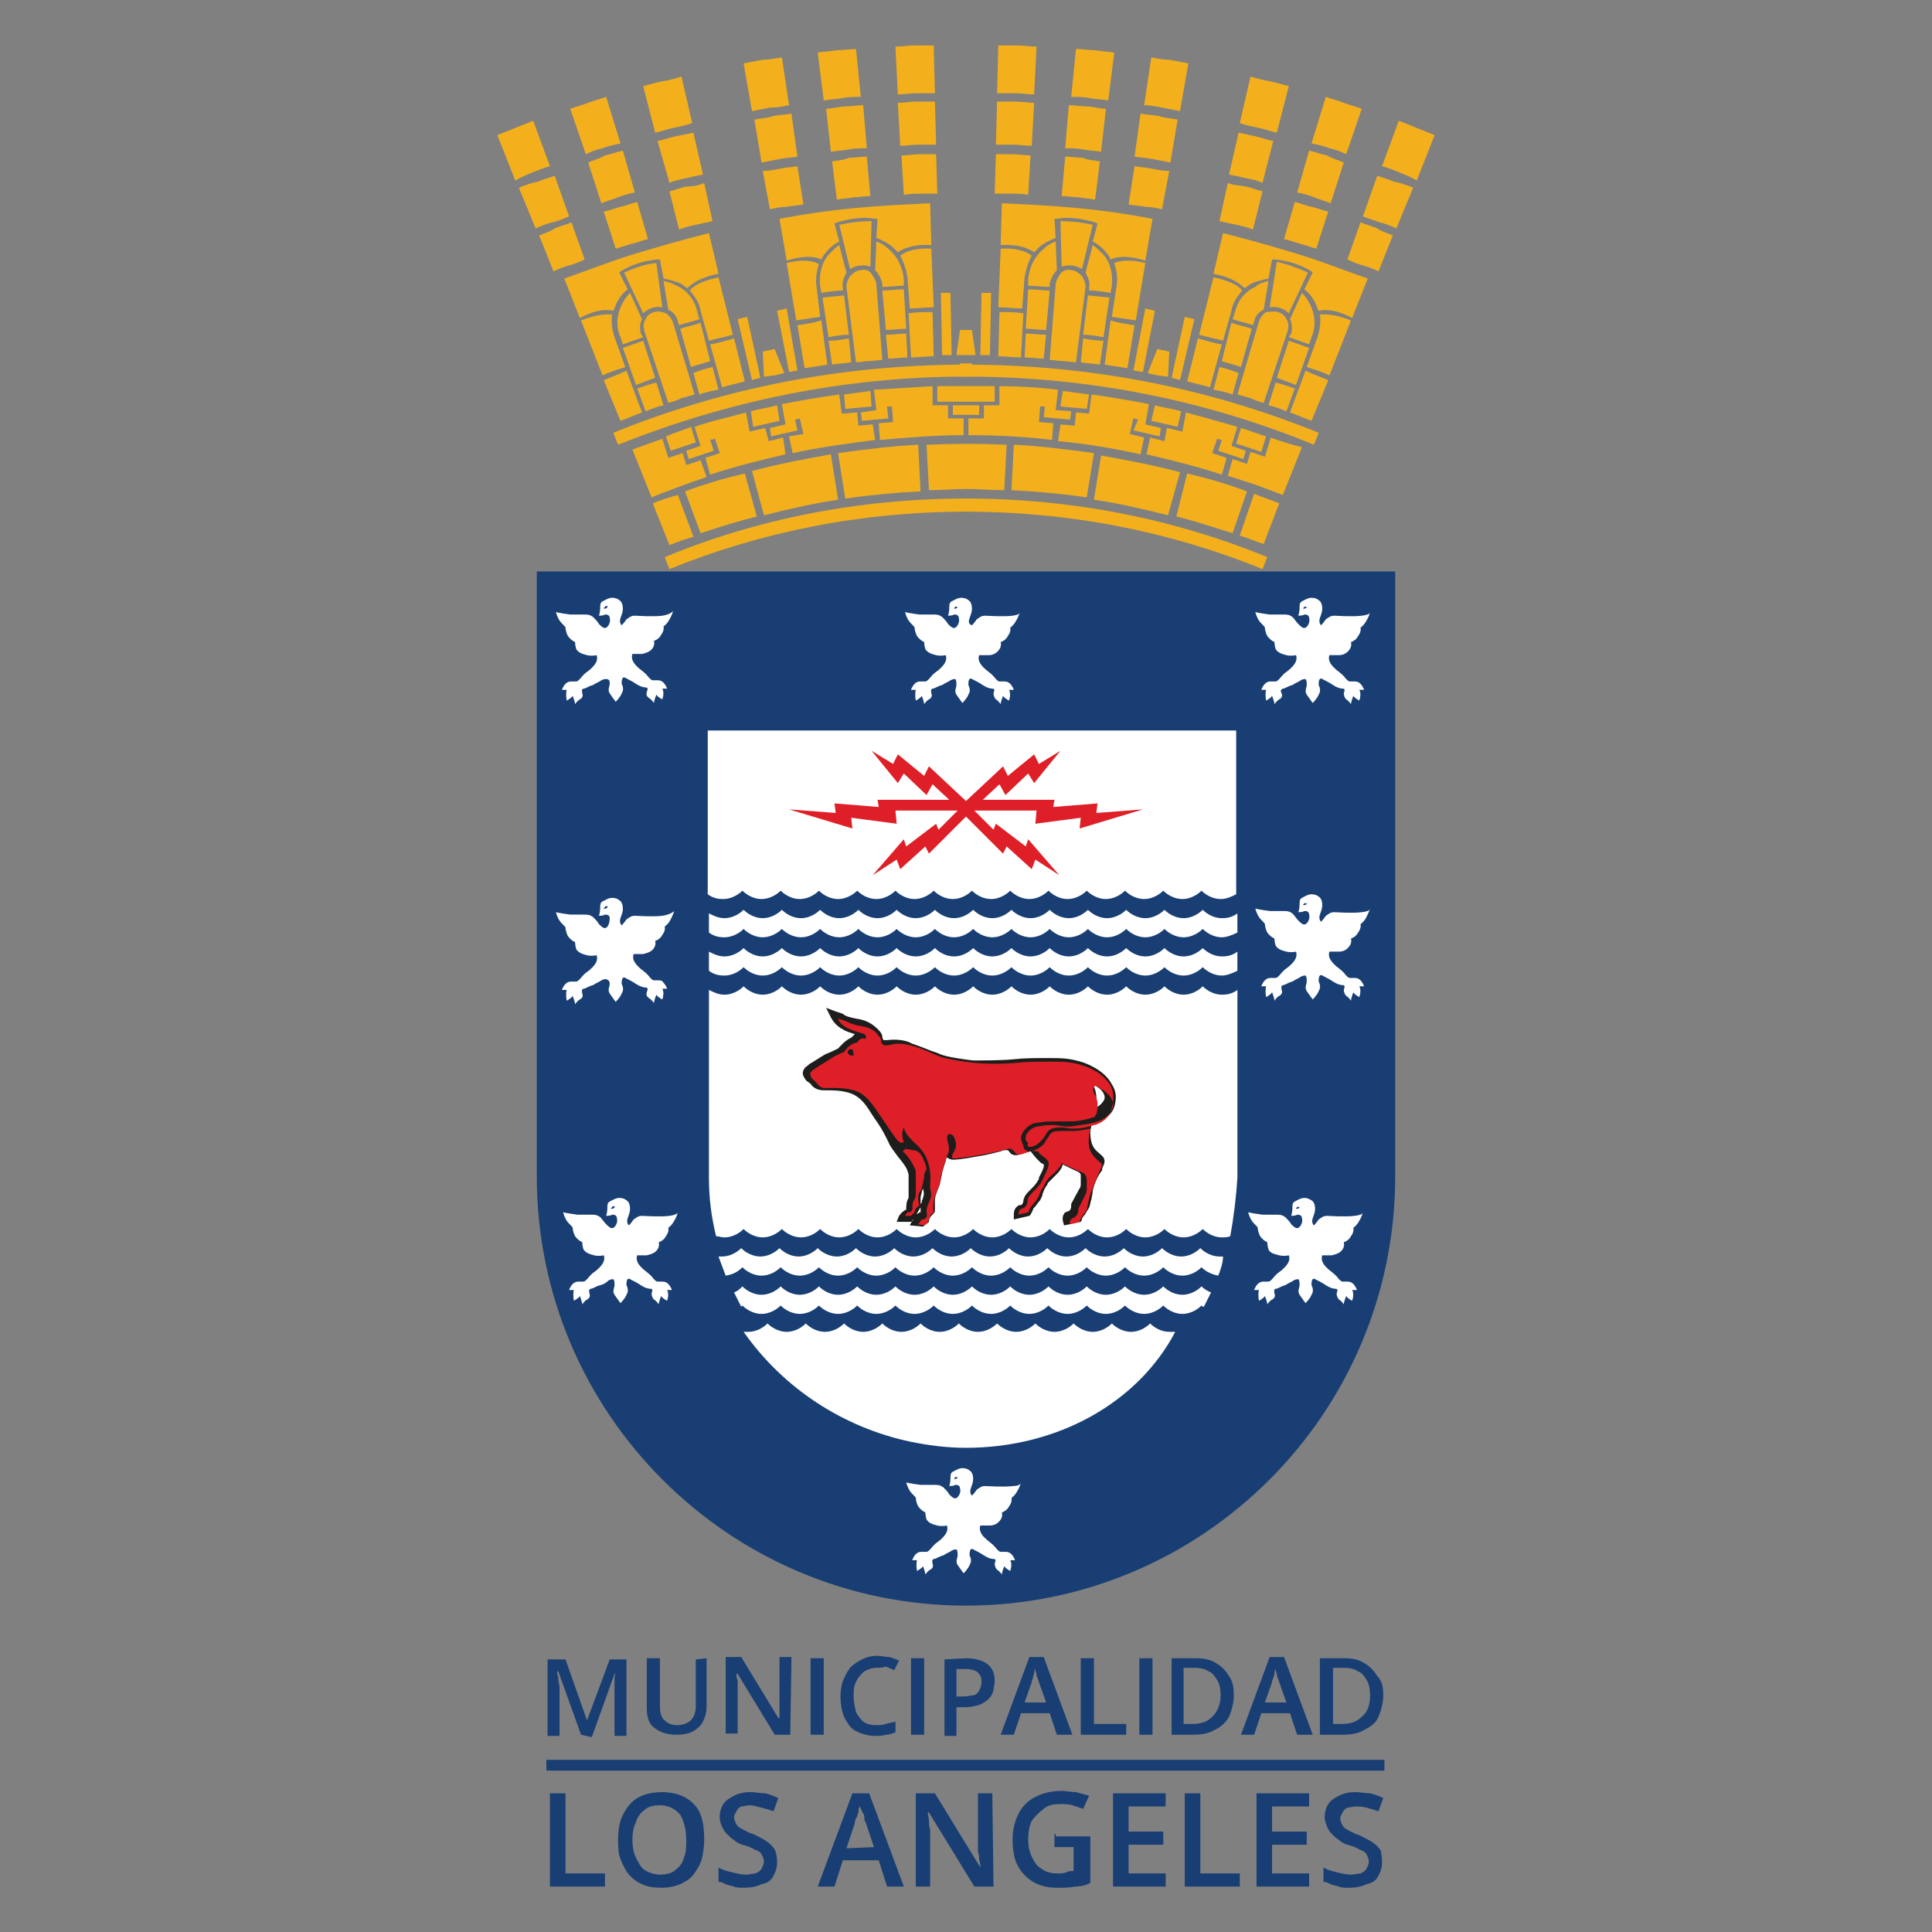 <svg xmlns="http://www.w3.org/2000/svg" xmlns:xlink="http://www.w3.org/1999/xlink" id="Capa_1" x="0px" y="0px" width="161.6px" height="161.6px" viewBox="0 0 161.6 161.6" style="enable-background:new 0 0 161.6 161.6;" xml:space="preserve"><rect x="0" y="0" width="161.6" height="161.6" fill="#808080" stroke="none"/> <style type="text/css"> .st0{fill:#FFFFFF;} .st1{fill:#183E73;} .st2{fill:#DE1F27;} .st3{fill:#F3B01C;} .st4{fill-rule:evenodd;clip-rule:evenodd;fill:#FFFFFF;} .st5{fill:#1D1D1B;} </style> <g> <path class="st0" d="M57.6,60.5v37.9v0.5l0,0c0.2,10.7,7.9,20,18.5,22.2c1.5,0.3,3.1,0.5,4.7,0.5c12.8,0,23.2-10.4,23.2-23.2V60.5 H57.6z"></path> <path class="st1" d="M44.9,47.8v50.6c0,19.8,16.1,35.9,35.9,35.9s35.9-16.1,35.9-35.9V47.8H44.9z M100.5,109.2 c-0.4,0.4-1,0.7-1.6,0.7s-1.2-0.3-1.6-0.7c-0.4,0.4-1,0.7-1.6,0.7s-1.2-0.3-1.6-0.7c-0.4,0.4-1,0.7-1.6,0.7s-1.2-0.3-1.6-0.7 c-0.4,0.4-1,0.7-1.6,0.7s-1.2-0.3-1.6-0.7c-0.4,0.4-1,0.7-1.6,0.7s-1.2-0.3-1.6-0.7c-0.4,0.4-1,0.7-1.6,0.7s-1.2-0.3-1.6-0.7 c-0.4,0.4-1,0.7-1.6,0.7s-1.2-0.3-1.6-0.7c-0.4,0.4-1,0.7-1.6,0.7s-1.2-0.3-1.6-0.7c-0.4,0.4-1,0.7-1.6,0.7s-1.2-0.3-1.6-0.7 c-0.4,0.4-1,0.7-1.6,0.7s-1.2-0.3-1.6-0.7c-0.4,0.4-1,0.7-1.6,0.7s-1.2-0.3-1.6-0.7c-0.4,0.4-1,0.7-1.6,0.7s-1.2-0.3-1.6-0.7 l-0.1,0.1c-0.2-0.4-0.4-0.8-0.6-1.2c0.3-0.1,0.5-0.3,0.7-0.5c0.4,0.4,1,0.7,1.6,0.7c0.6,0,1.2-0.3,1.6-0.7c0.4,0.4,1,0.7,1.6,0.7 s1.2-0.3,1.6-0.7c0.4,0.4,1,0.7,1.6,0.7s1.2-0.3,1.6-0.7c0.4,0.4,1,0.7,1.6,0.7s1.2-0.3,1.6-0.7c0.4,0.4,1,0.7,1.6,0.7 s1.2-0.3,1.6-0.7c0.4,0.4,1,0.7,1.6,0.7s1.2-0.3,1.6-0.7c0.4,0.4,1,0.7,1.6,0.7s1.2-0.3,1.6-0.7c0.4,0.4,1,0.7,1.6,0.7 s1.2-0.3,1.6-0.7c0.4,0.4,1,0.7,1.6,0.7s1.2-0.3,1.6-0.7c0.4,0.4,1,0.7,1.6,0.7s1.2-0.3,1.6-0.7c0.4,0.4,1,0.7,1.6,0.7 s1.2-0.3,1.6-0.7c0.4,0.4,1,0.7,1.6,0.7s1.2-0.3,1.6-0.7c0.2,0.2,0.5,0.4,0.8,0.5c-0.2,0.4-0.4,0.8-0.6,1.2 C100.6,109.3,100.6,109.3,100.5,109.2z M102.9,103.4c-0.2,0.1-0.5,0.1-0.7,0.1c-0.6,0-1.2-0.3-1.6-0.7c-0.4,0.4-1,0.7-1.6,0.7 s-1.2-0.3-1.6-0.7c-0.4,0.4-1,0.7-1.6,0.7s-1.2-0.3-1.6-0.7c-0.4,0.4-1,0.7-1.6,0.7s-1.2-0.3-1.6-0.7c-0.4,0.4-1,0.7-1.6,0.7 s-1.2-0.3-1.6-0.7c-0.4,0.4-1,0.7-1.6,0.7s-1.2-0.3-1.6-0.7c-0.4,0.4-1,0.7-1.6,0.7s-1.2-0.3-1.6-0.7c-0.4,0.4-1,0.7-1.6,0.7 s-1.2-0.3-1.6-0.7c-0.4,0.4-1,0.7-1.6,0.7s-1.2-0.3-1.6-0.7c-0.4,0.4-1,0.7-1.6,0.7s-1.2-0.3-1.6-0.7c-0.4,0.4-1,0.7-1.6,0.7 s-1.2-0.3-1.6-0.7c-0.4,0.4-1,0.7-1.6,0.7s-1.2-0.3-1.6-0.7c-0.4,0.4-1,0.7-1.6,0.7s-1.2-0.3-1.6-0.7c-0.4,0.4-1,0.7-1.6,0.7 c-0.3,0-0.5-0.1-0.7-0.1c-0.4-1.6-0.6-3.2-0.6-4.9l0,0V82.8c0.4,0.2,0.8,0.4,1.3,0.4c0.6,0,1.2-0.3,1.6-0.7c0.4,0.4,1,0.7,1.6,0.7 s1.2-0.3,1.6-0.7c0.4,0.4,1,0.7,1.6,0.7s1.2-0.3,1.6-0.7c0.4,0.4,1,0.7,1.6,0.7s1.2-0.3,1.6-0.7c0.4,0.4,1,0.7,1.6,0.7 s1.2-0.3,1.6-0.7c0.4,0.4,1,0.7,1.6,0.7s1.2-0.3,1.6-0.7c0.4,0.4,1,0.7,1.6,0.7s1.2-0.3,1.6-0.7c0.4,0.4,1,0.7,1.6,0.7 s1.2-0.3,1.6-0.7c0.4,0.4,1,0.7,1.6,0.7s1.2-0.3,1.6-0.7c0.4,0.4,1,0.7,1.6,0.7s1.2-0.3,1.6-0.7c0.4,0.4,1,0.7,1.6,0.7 s1.2-0.3,1.6-0.7c0.4,0.4,1,0.7,1.6,0.7s1.2-0.3,1.6-0.7c0.4,0.4,1,0.7,1.6,0.7s1.2-0.3,1.6-0.7c0.4,0.4,1,0.7,1.6,0.7 c0.5,0,0.9-0.1,1.3-0.4c0,8.2,0,15.6,0,15.7C103.4,100.1,103.2,101.8,102.9,103.4z M101.9,106.7c-0.5-0.1-1-0.3-1.4-0.7 c-0.4,0.4-1,0.7-1.6,0.7s-1.2-0.3-1.6-0.7c-0.4,0.4-1,0.7-1.6,0.7s-1.2-0.3-1.6-0.7c-0.4,0.4-1,0.7-1.6,0.7s-1.2-0.3-1.6-0.7 c-0.4,0.4-1,0.7-1.6,0.7s-1.2-0.3-1.6-0.7c-0.4,0.4-1,0.7-1.6,0.7s-1.2-0.3-1.6-0.7c-0.4,0.4-1,0.7-1.6,0.7s-1.2-0.3-1.6-0.7 c-0.4,0.4-1,0.7-1.6,0.7s-1.2-0.3-1.6-0.7c-0.4,0.4-1,0.7-1.6,0.7s-1.2-0.3-1.6-0.7c-0.4,0.4-1,0.7-1.6,0.7s-1.2-0.3-1.6-0.7 c-0.4,0.4-1,0.7-1.6,0.7s-1.2-0.3-1.6-0.7c-0.4,0.4-1,0.7-1.6,0.7s-1.2-0.3-1.6-0.7c-0.4,0.4-1,0.7-1.6,0.7s-1.2-0.3-1.6-0.7 c-0.4,0.4-0.8,0.6-1.4,0.7c-0.2-0.5-0.4-1.1-0.6-1.6c0.1,0,0.2,0,0.3,0c0.6,0,1.2-0.3,1.6-0.7c0.4,0.4,1,0.7,1.6,0.7 c0.6,0,1.2-0.3,1.6-0.7c0.4,0.4,1,0.7,1.6,0.7s1.2-0.3,1.6-0.7c0.4,0.4,1,0.7,1.6,0.7s1.2-0.3,1.6-0.7c0.4,0.4,1,0.7,1.6,0.7 s1.2-0.3,1.6-0.7c0.4,0.4,1,0.7,1.6,0.7s1.2-0.3,1.6-0.7c0.4,0.4,1,0.7,1.6,0.7s1.2-0.3,1.6-0.7c0.4,0.4,1,0.7,1.6,0.7 s1.2-0.3,1.6-0.7c0.4,0.4,1,0.7,1.6,0.7s1.2-0.3,1.6-0.7c0.4,0.4,1,0.7,1.6,0.7s1.2-0.3,1.6-0.7c0.4,0.4,1,0.7,1.6,0.7 s1.2-0.3,1.6-0.7c0.4,0.4,1,0.7,1.6,0.7s1.2-0.3,1.6-0.7c0.4,0.4,1,0.7,1.6,0.7s1.2-0.3,1.6-0.7c0.4,0.4,1,0.7,1.6,0.7 c0.1,0,0.2,0,0.3,0C102.3,105.6,102.1,106.2,101.9,106.7z M102.2,81.6c-0.6,0-1.2-0.3-1.6-0.7c-0.4,0.4-1,0.7-1.6,0.7 s-1.2-0.3-1.6-0.7c-0.4,0.4-1,0.7-1.6,0.7s-1.2-0.3-1.6-0.7c-0.4,0.4-1,0.7-1.6,0.7s-1.2-0.3-1.6-0.7c-0.4,0.4-1,0.7-1.6,0.7 s-1.2-0.3-1.6-0.7c-0.4,0.4-1,0.7-1.6,0.7s-1.2-0.3-1.6-0.7c-0.4,0.4-1,0.7-1.6,0.7s-1.2-0.3-1.6-0.7c-0.4,0.4-1,0.7-1.6,0.7 s-1.2-0.3-1.6-0.7c-0.4,0.4-1,0.7-1.6,0.7s-1.2-0.3-1.6-0.7c-0.4,0.4-1,0.7-1.6,0.7s-1.2-0.3-1.6-0.7c-0.4,0.4-1,0.7-1.6,0.7 s-1.2-0.3-1.6-0.7c-0.4,0.4-1,0.7-1.6,0.7s-1.2-0.3-1.6-0.7c-0.4,0.4-1,0.7-1.6,0.7s-1.2-0.3-1.6-0.7c-0.4,0.4-1,0.7-1.6,0.7 c-0.5,0-0.9-0.1-1.3-0.4v-1.6c0.4,0.2,0.8,0.4,1.3,0.4c0.6,0,1.2-0.3,1.6-0.7c0.4,0.4,1,0.7,1.6,0.7s1.2-0.3,1.6-0.7 c0.4,0.4,1,0.7,1.6,0.7s1.2-0.3,1.6-0.7c0.4,0.4,1,0.7,1.6,0.7s1.2-0.3,1.6-0.7c0.4,0.4,1,0.7,1.6,0.7s1.2-0.3,1.6-0.7 c0.4,0.4,1,0.7,1.6,0.7s1.2-0.3,1.6-0.7c0.4,0.4,1,0.7,1.6,0.7s1.2-0.3,1.6-0.7c0.4,0.4,1,0.7,1.6,0.7s1.2-0.3,1.6-0.7 c0.4,0.4,1,0.7,1.6,0.7s1.2-0.3,1.6-0.7c0.4,0.4,1,0.7,1.6,0.7s1.2-0.3,1.6-0.7c0.4,0.4,1,0.7,1.6,0.7s1.2-0.3,1.6-0.7 c0.4,0.4,1,0.7,1.6,0.7s1.2-0.3,1.6-0.7c0.4,0.4,1,0.7,1.6,0.7s1.2-0.3,1.6-0.7c0.4,0.4,1,0.7,1.6,0.7c0.5,0,0.9-0.1,1.3-0.4 c0,0.5,0,1.1,0,1.6C103.1,81.4,102.6,81.6,102.2,81.6z M102.2,78.4c-0.6,0-1.2-0.3-1.6-0.7c-0.4,0.4-1,0.7-1.6,0.7 s-1.2-0.3-1.6-0.7c-0.4,0.4-1,0.7-1.6,0.7s-1.2-0.3-1.6-0.7c-0.4,0.4-1,0.7-1.6,0.7s-1.2-0.3-1.6-0.7c-0.4,0.4-1,0.7-1.6,0.7 s-1.2-0.3-1.6-0.7c-0.4,0.4-1,0.7-1.6,0.7s-1.2-0.3-1.6-0.7c-0.4,0.4-1,0.7-1.6,0.7s-1.2-0.3-1.6-0.7c-0.4,0.4-1,0.7-1.6,0.7 s-1.2-0.3-1.6-0.7c-0.4,0.4-1,0.7-1.6,0.7s-1.2-0.3-1.6-0.7c-0.4,0.4-1,0.7-1.6,0.7s-1.2-0.3-1.6-0.7c-0.4,0.4-1,0.7-1.6,0.7 s-1.2-0.3-1.6-0.7c-0.4,0.4-1,0.7-1.6,0.7s-1.2-0.3-1.6-0.7c-0.4,0.4-1,0.7-1.6,0.7s-1.2-0.3-1.6-0.7c-0.4,0.4-1,0.7-1.6,0.7 c-0.5,0-0.9-0.1-1.3-0.4v-1.6c0.4,0.2,0.8,0.4,1.3,0.4c0.6,0,1.2-0.3,1.6-0.7c0.4,0.4,1,0.7,1.6,0.7s1.2-0.3,1.6-0.7 c0.4,0.4,1,0.7,1.6,0.7s1.2-0.3,1.6-0.7c0.4,0.4,1,0.7,1.6,0.7s1.2-0.3,1.6-0.7c0.4,0.4,1,0.7,1.6,0.7s1.2-0.3,1.6-0.7 c0.4,0.4,1,0.7,1.6,0.7s1.2-0.3,1.6-0.7c0.4,0.4,1,0.7,1.6,0.7s1.2-0.3,1.6-0.7c0.4,0.4,1,0.7,1.6,0.7s1.2-0.3,1.6-0.7 c0.4,0.4,1,0.7,1.6,0.7s1.2-0.3,1.6-0.7c0.4,0.4,1,0.7,1.6,0.7s1.2-0.3,1.6-0.7c0.4,0.4,1,0.7,1.6,0.7s1.2-0.3,1.6-0.7 c0.4,0.4,1,0.7,1.6,0.7s1.2-0.3,1.6-0.7c0.4,0.4,1,0.7,1.6,0.7s1.2-0.3,1.6-0.7c0.4,0.4,1,0.7,1.6,0.7c0.5,0,0.9-0.1,1.3-0.4 c0,0.5,0,1.1,0,1.6C103.1,78.2,102.6,78.4,102.2,78.4z M103.4,61.1c0,0,0,6.3,0,13.7c-0.4,0.2-0.8,0.4-1.3,0.4 c-0.6,0-1.2-0.3-1.6-0.7c-0.4,0.4-1,0.7-1.6,0.7s-1.2-0.3-1.6-0.7c-0.4,0.4-1,0.7-1.6,0.7s-1.2-0.3-1.6-0.7c-0.4,0.4-1,0.7-1.6,0.7 s-1.2-0.3-1.6-0.7c-0.4,0.4-1,0.7-1.6,0.7s-1.2-0.3-1.6-0.7c-0.4,0.4-1,0.7-1.6,0.7s-1.2-0.3-1.6-0.7c-0.4,0.4-1,0.7-1.6,0.7 s-1.2-0.3-1.6-0.7c-0.4,0.4-1,0.7-1.6,0.7s-1.2-0.3-1.6-0.7c-0.4,0.4-1,0.7-1.6,0.7s-1.2-0.3-1.6-0.7c-0.4,0.4-1,0.7-1.6,0.7 s-1.2-0.3-1.6-0.7c-0.4,0.4-1,0.7-1.6,0.7s-1.2-0.3-1.6-0.7c-0.4,0.4-1,0.7-1.6,0.7s-1.2-0.3-1.6-0.7c-0.4,0.4-1,0.7-1.6,0.7 s-1.2-0.3-1.6-0.7c-0.4,0.4-1,0.7-1.6,0.7c-0.5,0-0.9-0.1-1.3-0.4V61.1H103.4z M80.8,121.1c-1.6,0-3.1-0.2-4.6-0.5 c-5.7-1.2-10.7-4.5-14-9.2c0.1,0,0.3,0,0.4,0c0.6,0,1.2-0.3,1.6-0.7c0.4,0.4,1,0.7,1.6,0.7s1.2-0.3,1.6-0.7c0.4,0.4,1,0.7,1.6,0.7 s1.2-0.3,1.6-0.7c0.4,0.4,1,0.7,1.6,0.7s1.2-0.3,1.6-0.7c0.4,0.4,1,0.7,1.6,0.7s1.2-0.3,1.6-0.7c0.4,0.4,1,0.7,1.6,0.7 s1.2-0.3,1.6-0.7c0.4,0.4,1,0.7,1.6,0.7s1.2-0.3,1.6-0.7c0.4,0.4,1,0.7,1.6,0.7s1.2-0.3,1.6-0.7c0.4,0.4,1,0.7,1.6,0.7 s1.2-0.3,1.6-0.7c0.4,0.4,1,0.7,1.6,0.7s1.2-0.3,1.6-0.7c0.4,0.4,1,0.7,1.6,0.7s1.2-0.3,1.6-0.7c0.4,0.4,1,0.7,1.6,0.7 c0.2,0,0.3,0,0.5,0C95.2,117.3,88.5,121.1,80.8,121.1z"></path> <polygon class="st2" points="95.6,67.7 91.7,68 91.8,67.2 88.1,67.5 88.2,66.9 82.2,66.9 83.6,65.6 84.1,66.5 86,64.7 86.5,65.5 88.7,62.8 86.9,63.9 86.5,63.1 84.3,64.9 83.9,64.1 80.8,67 77.7,64.1 77.3,64.9 75.1,63.1 74.7,63.9 72.9,62.8 75.1,65.5 75.6,64.7 77.5,66.5 78,65.6 79.4,66.9 73.4,66.9 73.5,67.5 69.8,67.2 69.9,68 66,67.7 71.3,69.3 71.2,68.4 75,68.9 74.9,67.8 80.1,67.8 78.5,69.4 78.3,68.9 75.8,70.8 75.6,70.2 73,73.2 75,71.9 75.3,72.7 77.4,70.8 77.7,71.4 80.8,68.3 83.9,71.4 84.2,70.8 86.3,72.7 86.6,71.9 88.6,73.2 86,70.2 85.8,70.8 83.3,68.9 83.1,69.4 81.5,67.8 86.7,67.8 86.6,68.9 90.4,68.4 90.3,69.3 "></polygon> <g> <rect x="80.3" y="30.4" class="st3" width="1" height="1.1"></rect> <g> <g> <path class="st3" d="M69.1,9.1l0.4,3.6c0.5-0.1,1-0.1,1.5-0.2s1-0.1,1.5-0.1l-0.3-3.6c-0.5,0-1,0.1-1.5,0.1S69.6,9.1,69.1,9.1z"></path> <path class="st3" d="M69.6,13.5l0.4,3.2c0.5-0.1,0.9-0.1,1.4-0.2c0.5,0,0.9-0.1,1.4-0.1l-0.3-3.3c-0.5,0-1,0.1-1.5,0.1 C70.6,13.4,70.1,13.4,69.6,13.5z"></path> <path class="st3" d="M70.5,8.2c0.5-0.1,1-0.1,1.5-0.1l-0.4-4c-0.5,0-1.1,0.1-1.6,0.1c-0.5,0.1-1.1,0.1-1.6,0.2l0.5,4 C69.5,8.3,70,8.3,70.5,8.2z"></path> </g> <g> <path class="st3" d="M63.1,10l0.6,3.6c0.5-0.1,1-0.2,1.5-0.3s1-0.1,1.5-0.2l-0.5-3.6c-0.5,0.1-1,0.1-1.5,0.2 C64.1,9.9,63.6,9.9,63.1,10z"></path> <path class="st3" d="M63.8,14.3l0.6,3.2c0.5-0.1,0.9-0.2,1.4-0.2c0.5-0.1,0.9-0.1,1.4-0.2l-0.5-3.2c-0.5,0.1-1,0.1-1.4,0.2 C64.8,14.2,64.3,14.3,63.8,14.3z"></path> <path class="st3" d="M64.4,9C65,9,65.5,8.9,66,8.8l-0.6-4C64.8,4.9,64.3,5,63.8,5c-0.5,0.1-1.1,0.2-1.6,0.3l0.7,4 C63.4,9.2,63.9,9.1,64.4,9z"></path> </g> <g> <path class="st3" d="M78.2,8.5l0.1,3.6c-0.5,0-1,0-1.5,0s-1,0.1-1.5,0.1l-0.2-3.6c0.5,0,1-0.1,1.5-0.1S77.7,8.5,78.2,8.5z"></path> <path class="st3" d="M78.3,12.9l0.1,3.3c-0.5,0-0.9,0-1.4,0s-0.9,0-1.4,0.1L75.4,13c0.5,0,1-0.1,1.5-0.1 C77.3,12.9,77.8,12.9,78.3,12.9z"></path> <path class="st3" d="M76.6,7.8c-0.5,0-1,0.1-1.5,0.1l-0.2-4c0.5,0,1.1-0.1,1.6-0.1s1.1,0,1.6,0l0.1,4 C77.7,7.8,77.1,7.8,76.6,7.8z"></path> </g> <g> <path class="st3" d="M70.5,24c-0.1-0.4,0.1-0.8,0.3-1.2l-0.6-2.3c-0.3,0.2-0.6,0.5-0.9,0.8c-0.6,0.7-0.8,1.7-0.7,2.6l0.1,0.6 c0.6-0.1,1.2-0.2,1.8-0.2L70.5,24z"></path> <path class="st3" d="M65.8,22L65.8,22l0.8,4.8c0.7-0.1,1.3-0.2,2-0.3L68.3,24c-0.1-0.7,0-1.3,0.2-1.9 C68.2,21.9,67.4,21.6,65.8,22z"></path> <path class="st3" d="M66.7,27.2l0.6,3.6c0.6-0.1,1.3-0.2,1.9-0.3l-0.5-3.7C68.1,27,67.4,27.1,66.7,27.2z"></path> <path class="st3" d="M70.2,18.8l0.9,3.7c0.5-0.3,1.1-0.4,1.7-0.2l0.1-3.8C72,18.5,71.1,18.6,70.2,18.8z"></path> <path class="st3" d="M68.7,21.7c0.1-0.2,0.2-0.4,0.4-0.6c0.3-0.4,0.7-0.7,1.1-0.9l-0.4-1.5l0.2-0.1c1.1-0.3,2.1-0.5,3.2-0.3h0.2 l-0.1,1.6c0.5,0.2,0.9,0.4,1.3,0.7c0.2,0.2,0.4,0.4,0.5,0.5c0.3-0.2,1.1-0.7,2.8-0.6L77.8,17c-2.1,0.1-4.2,0.2-6.3,0.4 c-2.1,0.2-4.2,0.5-6.3,0.9l0.6,3.5C67.4,21.3,68.3,21.5,68.7,21.7z"></path> <path class="st3" d="M75.3,21.4c0.3,0.5,0.5,1.2,0.6,1.8l0.2,2.6c0.7,0,1.4-0.1,2-0.1l0,0l-0.2-4.9 C76.3,20.7,75.5,21.2,75.3,21.4z"></path> <path class="st3" d="M73.3,20.2l-0.1,2.4c0.3,0.3,0.5,0.7,0.6,1.1V24c0.6,0,1.2-0.1,1.8-0.1v-0.6c-0.1-0.9-0.5-1.8-1.2-2.4 C74,20.5,73.6,20.3,73.3,20.2z"></path> <path class="st3" d="M74.3,30c0.5,0,1.1-0.1,1.6-0.1l-0.1-2c-0.6,0-1.1,0.1-1.7,0.1L74.3,30z"></path> <path class="st3" d="M74.1,27.6c0.6,0,1.1-0.1,1.7-0.1l-0.2-3.3c-0.6,0-1.2,0.1-1.8,0.1L74.1,27.6z"></path> <path class="st3" d="M76,26.2l0.2,3.7c0.6,0,1.3-0.1,1.9-0.1L78,26.1C77.4,26.1,76.7,26.1,76,26.2z"></path> <path class="st3" d="M72,22.6c-0.3,0-0.6,0.2-0.9,0.5c-0.2,0.3-0.3,0.6-0.3,0.9l0.8,6.3c0.4,0,0.8-0.1,1.1-0.1 c0.4,0,0.8-0.1,1.1-0.1l-0.5-6.3c0-0.3-0.2-0.6-0.4-0.9C72.7,22.6,72.3,22.5,72,22.6z"></path> <path class="st3" d="M69.3,28.5l0.3,2c0.5-0.1,1.1-0.1,1.6-0.2l-0.2-2C70.5,28.4,69.9,28.5,69.3,28.5z"></path> <path class="st3" d="M70.6,24.7c-0.6,0.1-1.2,0.1-1.8,0.2l0.5,3.3c0.6-0.1,1.1-0.2,1.7-0.2L70.6,24.7z"></path> </g> </g> <g> <g> <path class="st3" d="M49.2,13.6l1.1,3.4c0.5-0.2,0.9-0.3,1.4-0.5s0.9-0.3,1.4-0.4l-1-3.5c-0.5,0.1-1,0.3-1.5,0.4 C50.1,13.3,49.6,13.4,49.2,13.6z"></path> <path class="st3" d="M50.5,17.7l1,3.1c0.4-0.1,0.9-0.3,1.3-0.4c0.5-0.1,0.9-0.3,1.4-0.4l-0.9-3.1c-0.5,0.1-0.9,0.3-1.4,0.4 C51.5,17.4,51,17.6,50.5,17.7z"></path> <path class="st3" d="M50.4,12.4c0.5-0.2,1-0.3,1.5-0.4l-1.2-3.9c-0.5,0.2-1,0.3-1.5,0.5s-1,0.3-1.5,0.5l1.3,3.8 C49.4,12.7,49.9,12.5,50.4,12.4z"></path> </g> <g> <path class="st3" d="M43.4,15.7l1.4,3.4c0.5-0.2,0.9-0.4,1.4-0.5s0.9-0.3,1.4-0.5l-1.2-3.4c-0.5,0.2-1,0.3-1.4,0.5 C44.4,15.3,43.9,15.5,43.4,15.7z"></path> <path class="st3" d="M45.1,19.7l1.2,3c0.4-0.2,0.9-0.4,1.3-0.5s0.9-0.3,1.3-0.5l-1.1-3.1c-0.5,0.2-0.9,0.3-1.4,0.5 C46,19.4,45.5,19.5,45.1,19.7z"></path> <path class="st3" d="M44.6,14.4c0.5-0.2,1-0.4,1.4-0.5l-1.4-3.8c-0.5,0.2-1,0.4-1.5,0.6c-0.5,0.2-1,0.4-1.5,0.6l1.5,3.8 C43.6,14.8,44.1,14.6,44.6,14.4z"></path> </g> <g> <path class="st3" d="M58,11.1l0.8,3.5c-0.5,0.1-1,0.2-1.4,0.3c-0.5,0.1-1,0.2-1.4,0.4l-1-3.5c0.5-0.1,1-0.3,1.5-0.4 S57.5,11.2,58,11.1z"></path> <path class="st3" d="M58.9,15.3l0.7,3.2c-0.5,0.1-0.9,0.2-1.4,0.3c-0.5,0.1-0.9,0.2-1.4,0.4L56,16c0.5-0.1,0.9-0.3,1.4-0.4 C58,15.6,58.5,15.5,58.9,15.3z"></path> <path class="st3" d="M56.3,10.7c-0.5,0.1-1,0.3-1.5,0.4l-1-3.9c0.5-0.1,1-0.3,1.6-0.4s1-0.2,1.6-0.4l0.9,3.9 C57.3,10.5,56.8,10.6,56.3,10.7z"></path> </g> <g> <path class="st3" d="M53.6,27.9c-0.1-0.4-0.1-0.8,0.1-1.2l-1-2.2c-0.3,0.3-0.5,0.6-0.7,1c-0.4,0.8-0.5,1.8-0.1,2.7l0.2,0.6 c0.6-0.2,1.1-0.4,1.7-0.6L53.6,27.9z"></path> <path class="st3" d="M48.6,26.8L48.6,26.8l1.8,4.6c0.6-0.3,1.3-0.5,1.9-0.7l-0.9-2.5c-0.2-0.6-0.3-1.3-0.2-1.9 C50.9,26.3,50.1,26.2,48.6,26.8z"></path> <path class="st3" d="M50.5,31.8l1.4,3.4c0.6-0.2,1.2-0.5,1.8-0.7L52.4,31C51.8,31.3,51.2,31.5,50.5,31.8z"></path> <path class="st3" d="M52.2,22.8l1.6,3.4c0.4-0.4,1-0.6,1.6-0.5L54.9,22C53.9,22.1,53.1,22.4,52.2,22.8z"></path> <path class="st3" d="M51.3,26c0.1-0.2,0.2-0.5,0.3-0.7c0.2-0.4,0.5-0.8,0.9-1.1l-0.7-1.4l0.1-0.1c1-0.6,2-0.9,3.1-1h0.2l0.3,1.6 c0.5,0.1,0.9,0.2,1.4,0.4c0.2,0.1,0.4,0.3,0.6,0.4c0.3-0.3,1-0.9,2.6-1.2l-0.8-3.4c-2,0.5-4.1,1.1-6.1,1.7s-4,1.4-6,2.1l1.3,3.3 C50,25.8,50.9,25.9,51.3,26z"></path> <path class="st3" d="M57.7,24.3c0.4,0.5,0.8,1,0.9,1.7l0.7,2.5c0.7-0.2,1.3-0.3,2-0.5l0,0l-1.2-4.8C58.6,23.5,57.9,24,57.7,24.3 z"></path> <path class="st3" d="M55.5,23.5l0.4,2.4c0.4,0.2,0.7,0.5,0.8,1l0.1,0.3c0.6-0.2,1.1-0.3,1.7-0.5L58.3,26 c-0.2-0.9-0.8-1.7-1.7-2.1C56.3,23.7,55.9,23.6,55.5,23.5z"></path> <path class="st3" d="M58.5,33c0.5-0.2,1-0.3,1.6-0.4l-0.5-1.9c-0.5,0.1-1.1,0.3-1.6,0.5L58.5,33z"></path> <path class="st3" d="M57.8,30.7c0.5-0.2,1.1-0.3,1.6-0.5L58.6,27c-0.6,0.2-1.1,0.3-1.7,0.5L57.8,30.7z"></path> <path class="st3" d="M59.4,28.8l1,3.6c0.6-0.2,1.2-0.3,1.9-0.5l-0.9-3.6C60.7,28.5,60.1,28.7,59.4,28.8z"></path> <path class="st3" d="M54.7,26.1c-0.3,0.1-0.6,0.3-0.7,0.6c-0.2,0.3-0.2,0.6-0.1,1l2,6c0.4-0.1,0.7-0.2,1.1-0.4 c0.4-0.1,0.7-0.2,1.1-0.3l-1.8-6c-0.1-0.3-0.3-0.6-0.6-0.8C55.4,26.1,55.1,26,54.7,26.1z"></path> <path class="st3" d="M53.3,32.5l0.7,1.9c0.5-0.2,1-0.4,1.5-0.5L54.9,32C54.4,32.1,53.9,32.3,53.3,32.5z"></path> <path class="st3" d="M53.8,28.5c-0.6,0.2-1.1,0.4-1.7,0.6l1.1,3.1c0.5-0.2,1.1-0.4,1.6-0.6L53.8,28.5z"></path> </g> </g> <g> <g> <path class="st3" d="M92.5,9.1l-0.4,3.6c-0.5-0.1-1-0.1-1.5-0.2s-1-0.1-1.5-0.1l0.3-3.6c0.5,0,1,0.1,1.5,0.1S92,9.1,92.5,9.1z"></path> <path class="st3" d="M92,13.5l-0.4,3.2c-0.5-0.1-0.9-0.1-1.4-0.2c-0.5,0-0.9-0.1-1.4-0.1l0.3-3.3c0.5,0,1,0.1,1.5,0.1 C91,13.4,91.5,13.4,92,13.5z"></path> <path class="st3" d="M91.1,8.2c-0.5-0.1-1-0.1-1.5-0.1l0.4-4c0.5,0,1.1,0.1,1.6,0.1c0.5,0.1,1.1,0.1,1.6,0.2l-0.5,4 C92.1,8.3,91.6,8.3,91.1,8.2z"></path> </g> <g> <path class="st3" d="M98.5,10l-0.6,3.6c-0.5-0.1-1-0.2-1.5-0.3s-1-0.1-1.5-0.2l0.5-3.6c0.5,0.1,1,0.1,1.5,0.2 C97.5,9.9,98,9.9,98.5,10z"></path> <path class="st3" d="M97.8,14.3l-0.6,3.2c-0.5-0.1-0.9-0.2-1.4-0.2c-0.5-0.1-0.9-0.1-1.4-0.2l0.5-3.2c0.5,0.1,1,0.1,1.4,0.2 C96.8,14.2,97.3,14.3,97.8,14.3z"></path> <path class="st3" d="M97.2,9c-0.5-0.1-1-0.2-1.5-0.2l0.6-4c0.5,0.1,1,0.2,1.5,0.2c0.5,0.1,1.1,0.2,1.6,0.3l-0.7,4 C98.2,9.2,97.7,9.1,97.2,9z"></path> </g> <g> <path class="st3" d="M83.4,8.5l-0.1,3.6c0.5,0,1,0,1.5,0s1,0.1,1.5,0.1l0.2-3.6c-0.5,0-1-0.1-1.5-0.1S83.9,8.5,83.4,8.5z"></path> <path class="st3" d="M83.3,12.9l-0.1,3.3c0.5,0,0.9,0,1.4,0s0.9,0,1.4,0.1l0.2-3.3c-0.5,0-1-0.1-1.5-0.1 C84.3,12.9,83.8,12.9,83.3,12.9z"></path> <path class="st3" d="M85,7.8c0.5,0,1,0.1,1.5,0.1l0.2-4c-0.5,0-1.1-0.1-1.6-0.1s-1.1,0-1.6,0l-0.1,4C83.9,7.8,84.5,7.8,85,7.8z"></path> </g> <g> <path class="st3" d="M91.1,24c0.1-0.4-0.1-0.8-0.3-1.2l0.6-2.3c0.3,0.2,0.6,0.5,0.9,0.8c0.6,0.7,0.8,1.7,0.7,2.6l-0.1,0.6 c-0.6-0.1-1.2-0.2-1.8-0.2L91.1,24z"></path> <path class="st3" d="M95.8,22L95.8,22L95,26.8c-0.7-0.1-1.3-0.2-2-0.3l0.4-2.6c0.1-0.7,0-1.3-0.2-1.9 C93.4,21.9,94.2,21.6,95.8,22z"></path> <path class="st3" d="M94.9,27.2l-0.6,3.6c-0.6-0.1-1.3-0.2-1.9-0.3l0.5-3.7C93.5,27,94.2,27.1,94.9,27.2z"></path> <path class="st3" d="M91.4,18.8l-0.9,3.7c-0.5-0.3-1.1-0.4-1.7-0.2l-0.1-3.8C89.6,18.5,90.5,18.6,91.4,18.8z"></path> <path class="st3" d="M92.9,21.7c-0.1-0.2-0.2-0.4-0.4-0.6c-0.3-0.4-0.7-0.7-1.1-0.9l0.4-1.5l-0.2-0.1c-1.1-0.3-2.1-0.5-3.2-0.3 h-0.2l0.1,1.6c-0.5,0.2-0.9,0.4-1.3,0.7c-0.2,0.2-0.4,0.4-0.5,0.5c-0.3-0.2-1.1-0.7-2.8-0.6l0.1-3.5c2.1,0.1,4.2,0.2,6.3,0.4 c2.1,0.2,4.2,0.5,6.3,0.9l-0.6,3.5C94.2,21.3,93.3,21.5,92.9,21.7z"></path> <path class="st3" d="M86.3,21.4c-0.3,0.5-0.5,1.2-0.6,1.8l-0.2,2.6c-0.7,0-1.4-0.1-2-0.1l0,0l0.2-4.9 C85.3,20.7,86.1,21.2,86.3,21.4z"></path> <path class="st3" d="M88.3,20.2l0.1,2.4c-0.3,0.3-0.5,0.7-0.6,1.1V24c-0.6,0-1.2-0.1-1.8-0.1v-0.6c0.1-0.9,0.5-1.8,1.2-2.4 C87.6,20.5,88,20.3,88.3,20.2z"></path> <path class="st3" d="M87.3,30c-0.5,0-1.1-0.1-1.6-0.1l0.1-2c0.6,0,1.1,0.1,1.7,0.1L87.3,30z"></path> <path class="st3" d="M87.5,27.6c-0.6,0-1.1-0.1-1.7-0.1l0.2-3.3c0.6,0,1.2,0.1,1.8,0.1L87.5,27.6z"></path> <path class="st3" d="M85.6,26.2l-0.2,3.7c-0.6,0-1.3-0.1-1.9-0.1l0.1-3.7C84.2,26.1,84.9,26.1,85.6,26.2z"></path> <path class="st3" d="M89.6,22.6c0.3,0,0.6,0.2,0.9,0.5c0.2,0.3,0.3,0.6,0.3,0.9L90,30.3c-0.4,0-0.8-0.1-1.1-0.1 c-0.4,0-0.8-0.1-1.1-0.1l0.5-6.3c0-0.3,0.2-0.6,0.4-0.9C88.9,22.6,89.3,22.5,89.6,22.6z"></path> <path class="st3" d="M92.3,28.5l-0.3,2c-0.5-0.1-1.1-0.1-1.6-0.2l0.2-2C91.1,28.4,91.7,28.5,92.3,28.5z"></path> <path class="st3" d="M91,24.7c0.6,0.1,1.2,0.1,1.8,0.2l-0.5,3.3c-0.6-0.1-1.1-0.2-1.7-0.2L91,24.7z"></path> </g> </g> <g> <g> <path class="st3" d="M112.4,13.6l-1.1,3.4c-0.5-0.2-0.9-0.3-1.4-0.5s-0.9-0.3-1.4-0.4l1-3.5c0.5,0.1,1,0.3,1.5,0.4 C111.5,13.3,112,13.4,112.4,13.6z"></path> <path class="st3" d="M111.1,17.7l-1,3.1c-0.4-0.1-0.9-0.3-1.3-0.4s-0.9-0.3-1.4-0.4l0.9-3.1c0.5,0.1,0.9,0.3,1.4,0.4 S110.6,17.6,111.1,17.7z"></path> <path class="st3" d="M111.2,12.4c-0.5-0.2-1-0.3-1.5-0.4l1.2-3.9c0.5,0.2,1,0.3,1.5,0.5s1,0.3,1.5,0.5l-1.3,3.8 C112.2,12.7,111.7,12.5,111.2,12.4z"></path> </g> <g> <path class="st3" d="M118.2,15.7l-1.4,3.4c-0.5-0.2-0.9-0.4-1.4-0.5c-0.5-0.2-0.9-0.3-1.4-0.5l1.2-3.4c0.5,0.2,1,0.3,1.4,0.5 C117.2,15.3,117.7,15.5,118.2,15.7z"></path> <path class="st3" d="M116.5,19.7l-1.2,3c-0.4-0.2-0.9-0.4-1.3-0.5s-0.9-0.3-1.3-0.5l1.1-3.1c0.5,0.2,0.9,0.3,1.4,0.5 C115.6,19.4,116.1,19.5,116.5,19.7z"></path> <path class="st3" d="M117,14.4c-0.5-0.2-1-0.4-1.4-0.5l1.4-3.8c0.5,0.2,1,0.4,1.5,0.6c0.5,0.2,1,0.4,1.5,0.6l-1.5,3.8 C118,14.8,117.5,14.6,117,14.4z"></path> </g> <g> <path class="st3" d="M103.6,11.1l-0.8,3.5c0.5,0.1,1,0.2,1.4,0.3c0.5,0.1,1,0.2,1.4,0.4l0.9-3.5c-0.5-0.1-1-0.3-1.5-0.4 C104.6,11.3,104.1,11.2,103.6,11.1z"></path> <path class="st3" d="M102.7,15.3l-0.7,3.2c0.5,0.1,0.9,0.2,1.4,0.3c0.5,0.1,0.9,0.2,1.4,0.4l0.8-3.2c-0.5-0.1-0.9-0.3-1.4-0.4 S103.1,15.5,102.7,15.3z"></path> <path class="st3" d="M105.3,10.7c0.5,0.1,1,0.3,1.5,0.4l1-3.9c-0.5-0.1-1-0.3-1.6-0.4c-0.5-0.1-1-0.2-1.6-0.4l-0.9,3.9 C104.3,10.5,104.8,10.6,105.3,10.7z"></path> </g> <g> <path class="st3" d="M108,27.9c0.1-0.4,0.1-0.8-0.1-1.2l1-2.2c0.3,0.3,0.5,0.6,0.7,1c0.4,0.8,0.5,1.8,0.1,2.7l-0.2,0.6 c-0.6-0.2-1.1-0.4-1.7-0.6L108,27.9z"></path> <path class="st3" d="M113,26.8L113,26.8l-1.8,4.6c-0.6-0.3-1.3-0.5-1.9-0.7l0.9-2.5c0.2-0.6,0.3-1.3,0.2-1.9 C110.7,26.3,111.5,26.2,113,26.8z"></path> <path class="st3" d="M111.1,31.8l-1.4,3.4c-0.6-0.2-1.2-0.5-1.8-0.7l1.3-3.5C109.8,31.3,110.4,31.5,111.1,31.8z"></path> <path class="st3" d="M109.4,22.8l-1.6,3.4c-0.4-0.4-1-0.6-1.6-0.5l0.6-3.8C107.7,22.1,108.5,22.4,109.4,22.8z"></path> <path class="st3" d="M110.3,26c-0.1-0.2-0.2-0.5-0.3-0.7c-0.2-0.4-0.5-0.8-0.9-1.1l0.7-1.4l-0.1-0.1c-1-0.6-2-0.9-3.1-1h-0.2 l-0.3,1.6c-0.5,0.1-0.9,0.2-1.4,0.4c-0.2,0.1-0.4,0.3-0.6,0.4c-0.3-0.3-1-0.9-2.6-1.2l0.8-3.4c2,0.5,4.1,1.1,6.1,1.7 s4,1.4,6,2.1l-1.3,3.3C111.6,25.8,110.7,25.9,110.3,26z"></path> <path class="st3" d="M103.9,24.3c-0.4,0.5-0.8,1-0.9,1.7l-0.7,2.5c-0.7-0.2-1.3-0.3-2-0.5l0,0l1.2-4.8 C103,23.5,103.7,24,103.9,24.3z"></path> <path class="st3" d="M106.1,23.5l-0.4,2.4c-0.4,0.2-0.7,0.5-0.8,1l-0.1,0.3c-0.6-0.2-1.1-0.3-1.7-0.5l0.2-0.6 c0.2-0.9,0.8-1.7,1.7-2.1C105.3,23.7,105.7,23.6,106.1,23.5z"></path> <path class="st3" d="M103.1,33c-0.5-0.2-1-0.3-1.6-0.4l0.5-1.9c0.5,0.1,1.1,0.3,1.6,0.5L103.1,33z"></path> <path class="st3" d="M103.8,30.7c-0.5-0.2-1.1-0.3-1.6-0.5L103,27c0.6,0.2,1.1,0.3,1.7,0.5L103.8,30.7z"></path> <path class="st3" d="M102.2,28.8l-1,3.6c-0.6-0.2-1.2-0.3-1.9-0.5l0.9-3.6C100.9,28.5,101.5,28.7,102.2,28.8z"></path> <path class="st3" d="M106.9,26.1c0.3,0.1,0.6,0.3,0.7,0.6c0.2,0.3,0.2,0.6,0.1,1l-2,6c-0.4-0.1-0.7-0.2-1.1-0.4 c-0.4-0.1-0.7-0.2-1.1-0.3l1.8-6.1c0.1-0.3,0.3-0.6,0.6-0.8C106.2,26.1,106.5,26,106.9,26.1z"></path> <path class="st3" d="M108.3,32.5l-0.7,1.9c-0.5-0.2-1-0.4-1.5-0.5l0.6-1.9C107.2,32.1,107.7,32.3,108.3,32.5z"></path> <path class="st3" d="M107.8,28.5c0.6,0.2,1.1,0.4,1.7,0.6l-1.1,3.1c-0.5-0.2-1.1-0.4-1.6-0.6L107.8,28.5z"></path> </g> </g> <g> <path class="st3" d="M82,29.7l0.1-5.2c0.3,0,0.6,0,0.8,0l-0.1,5.2C82.6,29.7,82.3,29.7,82,29.7z"></path> <path class="st3" d="M79.6,29.7l-0.1-5.2c-0.3,0-0.6,0-0.8,0l0.1,5.2C79,29.7,79.3,29.7,79.6,29.7z"></path> <path class="st3" d="M80.8,29.7c0.3,0,0.6,0,0.8,0l-0.3-2.1c-0.2,0-0.3,0-0.5,0s-0.3,0-0.5,0L80,29.7 C80.2,29.7,80.5,29.7,80.8,29.7z"></path> </g> <g> <path class="st3" d="M66,31.1L65,26c0.3-0.1,0.5-0.1,0.8-0.2l0.9,5.2C66.5,31,66.3,31.1,66,31.1z"></path> <path class="st3" d="M63.6,31.6l-1.1-5.1c-0.3,0.1-0.5,0.1-0.8,0.2l1.2,5.1C63.1,31.7,63.3,31.7,63.6,31.6z"></path> <path class="st3" d="M64.8,31.4c0.3-0.1,0.5-0.1,0.8-0.2l-0.8-2c-0.2,0-0.3,0.1-0.5,0.1s-0.3,0.1-0.5,0.1l0.1,2.1 C64.3,31.5,64.5,31.4,64.8,31.4z"></path> </g> <g> <path class="st3" d="M95.6,31.1l1-5.1c-0.3-0.1-0.5-0.1-0.8-0.2l-1,5.2C95.1,31,95.3,31.1,95.6,31.1z"></path> <path class="st3" d="M98,31.6l1.1-5.1c0.3,0.1,0.5,0.1,0.8,0.2l-1.2,5.1C98.5,31.7,98.3,31.7,98,31.6z"></path> <path class="st3" d="M96.8,31.4c-0.3-0.1-0.5-0.1-0.8-0.2l0.8-2c0.2,0,0.3,0.1,0.5,0.1s0.3,0.1,0.5,0.1l-0.1,2.1 C97.3,31.5,97.1,31.4,96.8,31.4z"></path> </g> <path class="st3" d="M51.3,36.2l0.4,1c9-3.6,18.8-5.7,29.1-5.7s20.1,2,29.1,5.7l0.4-1c-9.1-3.7-19-5.7-29.5-5.7 S60.4,32.5,51.3,36.2z"></path> <path class="st3" d="M80.8,42.8c8.8,0,17.2,1.7,24.8,4.8l0.4-1c-7.8-3.2-16.3-4.9-25.2-4.9s-17.5,1.7-25.2,4.9l0.4,1 C63.6,44.5,72,42.8,80.8,42.8z"></path> <path class="st3" d="M98.4,43.2c1.6,0.4,3.1,0.9,4.7,1.4l1.2-3.5c-1.6-0.6-3.3-1.1-5-1.5L98.4,43.2z"></path> <path class="st3" d="M107,42.1c-0.7-0.3-1.4-0.5-2.1-0.8l-1.2,3.5c0.7,0.2,1.3,0.5,2,0.7L107,42.1z"></path> <path class="st3" d="M91.5,41.8c2.1,0.3,4.2,0.8,6.2,1.3l1-3.6c-2.2-0.6-4.4-1-6.6-1.4L91.5,41.8z"></path> <path class="st3" d="M76.8,37.2c-2.2,0.1-4.5,0.4-6.7,0.7l0.6,3.8c2.1-0.3,4.2-0.5,6.3-0.6L76.8,37.2z"></path> <path class="st3" d="M84,41l0.2-3.8c-2.2-0.1-4.5-0.1-6.7,0l0.2,3.8c1.1,0,2.1-0.1,3.2-0.1C81.9,40.9,82.9,41,84,41z"></path> <path class="st3" d="M57.3,41.1l1.3,3.5c1.5-0.5,3.1-1,4.7-1.4l-1-3.6C60.6,40,58.9,40.5,57.3,41.1z"></path> <path class="st3" d="M84.6,41c2.1,0.1,4.2,0.3,6.3,0.6l0.6-3.7c-2.2-0.3-4.5-0.6-6.7-0.7L84.6,41z"></path> <path class="st3" d="M54.6,42.1l1.4,3.5c0.7-0.3,1.3-0.5,2-0.7l-1.3-3.5C56,41.6,55.3,41.8,54.6,42.1z"></path> <path class="st3" d="M62.9,39.4l1,3.7c2-0.5,4.1-1,6.2-1.3L69.5,38C67.3,38.4,65.1,38.8,62.9,39.4z"></path> <g> <path class="st3" d="M105.9,36.5c-0.7-0.2-1.4-0.5-2.1-0.7l-0.4,1.3l2.1,0.7L105.9,36.5z"></path> <path class="st3" d="M78.4,33.6h2.4h2.4v-1.3c-0.8,0-1.6,0-2.4,0s-1.6,0-2.4,0V33.6z"></path> <path class="st3" d="M79.3,33.9H78v-1.6c-1.6,0.1-3.3,0.2-4.9,0.3l0.2,1.7L72,34.5l0.1,0.7l2.2-0.2l-0.1-1h0.4l0.1,1.3l-1.2,0.1 l0.1,1.4c2.3-0.2,4.6-0.4,7-0.4V35h-1.3C79.3,35,79.3,33.9,79.3,33.9z"></path> <path class="st3" d="M88.5,36.9c2.3,0.2,4.6,0.6,6.9,1.1l0.3-1.4l-1.2-0.3l0.3-1.3l0.4,0.1L94.8,36l2.2,0.5l0.1-0.7l-1.3-0.3 l0.3-1.7c-1.6-0.3-3.2-0.6-4.8-0.8l-0.2,1.6L90,34.5l-0.1,1.1l-1.2-0.1L88.5,36.9z"></path> <path class="st3" d="M91.1,33c-0.7-0.1-1.5-0.2-2.2-0.3L88.7,34l2.2,0.2L91.1,33z"></path> <path class="st3" d="M104,38.4l0.2-0.7l-1.2-0.4l0.5-1.6c-1.4-0.4-2.8-0.8-4.3-1.2l-0.3,1.6l-1.3-0.3l-0.2,1.1l-1.2-0.3L95.9,38 c2.1,0.5,4.2,1,6.3,1.7l0.4-1.4l-1.2-0.4l0.4-1.2l0.4,0.1l-0.3,0.9L104,38.4z"></path> <path class="st3" d="M98.8,34.4c-0.7-0.2-1.5-0.3-2.2-0.5l-0.3,1.3l2.2,0.5L98.8,34.4z"></path> <path class="st3" d="M65.5,36.6l-1.2,0.3L64,35.8l-1.3,0.3l-0.3-1.6c-1.4,0.4-2.9,0.7-4.3,1.2l0.5,1.6l-1.2,0.4l0.2,0.7l2.1-0.7 l-0.3-0.9l0.4-0.1l0.4,1.2L59,38.3l0.4,1.4c2.1-0.7,4.2-1.2,6.3-1.7L65.5,36.6z"></path> <path class="st3" d="M55.7,36.5l0.4,1.2l2.1-0.7l-0.4-1.3C57.1,36,56.4,36.2,55.7,36.5z"></path> <path class="st3" d="M58.6,38.5l-1.2,0.4l-0.3-1l-1.2,0.4l-0.5-1.6c-0.8,0.3-1.7,0.6-2.5,0.9l1.6,4c1.5-0.6,3.1-1.2,4.6-1.7 L58.6,38.5z"></path> <path class="st3" d="M88.1,35.4l-1.2-0.1L87,34h0.4l-0.1,0.9l2.2,0.2l0.1-0.7l-1.3-0.1l0.2-1.7c-1.6-0.2-3.2-0.3-4.9-0.3v1.6 h-1.3V35H81v1.4c2.3,0,4.6,0.1,7,0.4L88.1,35.4z"></path> <path class="st3" d="M106.3,36.6l-0.5,1.6l-1.2-0.4l-0.3,1l-1.2-0.4l-0.4,1.4c0.7,0.2,1.5,0.5,2.2,0.7c0.8,0.3,1.6,0.6,2.4,0.9 l1.6-4C108,37.2,107.1,36.9,106.3,36.6z"></path> <path class="st3" d="M63,35.7l2.2-0.5L65,33.9c-0.7,0.2-1.5,0.3-2.2,0.5L63,35.7z"></path> <path class="st3" d="M73,35.5l-1.2,0.1l-0.1-1.1l-1.3,0.1L70.2,33c-1.6,0.2-3.2,0.5-4.8,0.8l0.3,1.7l-1.3,0.3l0.1,0.7l2.2-0.5 l-0.2-0.9l0.4-0.1l0.3,1.3L66,36.5l0.3,1.4c2.3-0.5,4.6-0.8,6.9-1.1L73,35.5z"></path> <path class="st3" d="M70.7,34.2l2.2-0.2l-0.1-1.3c-0.7,0.1-1.5,0.2-2.2,0.3L70.7,34.2z"></path> <polygon class="st3" points="81.9,33.9 80.8,33.9 79.7,33.9 79.7,34.7 81.9,34.7 "></polygon> </g> </g> <g> <path class="st4" d="M84.7,51.5c-0.8,0.1-2.1,0-2.3,0c-0.3,0-0.4,0.1-0.7,0.3c-0.2,0.3-0.4,0.5-0.4,0.5C81,52.2,81,52,81.1,51.7 s0.2-0.5,0.2-0.8s-0.1-0.6-0.3-0.7c-0.1-0.1-0.3-0.2-0.6-0.2c-0.3,0-0.6,0.2-0.8,0.3s-0.2,0.3-0.2,0.6s-0.1,0.6-0.1,0.6 s0.4,0,0.5-0.1c0.1,0,0.4,0,0.4,0.3c0.1,0.3-0.1,0.7-0.3,0.8c-0.2,0.1-0.4-0.1-0.6-0.3c-0.1-0.2-0.3-0.4-0.5-0.6 c-0.3-0.2-0.4-0.2-0.9-0.2c-0.4,0-0.6,0-1,0c-0.8-0.1-1.2-0.2-1.2-0.2s0.1,0.4,0.3,0.7c0.2,0.3,0.5,0.5,0.5,0.6c0,0,0,0.3,0.2,0.7 c0.3,0.4,0.6,0.5,0.6,0.5s0,0.3,0.1,0.6c0.2,0.3,0.5,0.4,0.9,0.5s0.8,0,0.8,0s0.1,0.2,0,0.5s-0.5,0.7-0.8,0.9s-0.5,0.5-0.6,0.6 S77.5,57,77.4,57c-0.1,0-0.3,0-0.4,0s-0.3,0-0.5,0.2s-0.3,0.5-0.3,0.5s0.3,0,0.4,0c0,0-0.1,0.3,0,0.9c0,0,0.4-0.2,0.5-0.4 c0,0,0.2,0.5,0.2,0.7c0,0,0.2-0.3,0.4-0.4c0.2-0.1,0.3-0.3,0.2-0.5c0-0.2-0.1-0.3,0.1-0.4c0.2,0,0.4-0.2,0.8-0.3 c0.3-0.2,0.6-0.3,0.7-0.4c0.2-0.1,0.3-0.1,0.4-0.1c0.1,0.1,0.1,0.3,0.1,0.5s-0.2,0.5,0,0.8s0.5,0.7,0.5,0.7s0.4-0.4,0.5-0.7 c0.2-0.3,0.1-0.6,0-0.8c0-0.2,0-0.4,0.1-0.5s0.2,0,0.4,0.1c0.2,0.1,0.4,0.2,0.7,0.4s0.6,0.3,0.8,0.3c0.2,0,0.2,0.1,0.1,0.4 c0,0.2,0.1,0.4,0.2,0.5c0.2,0.1,0.4,0.4,0.4,0.4c0-0.2,0.2-0.7,0.2-0.7c0.1,0.2,0.5,0.4,0.5,0.4c0.2-0.6,0-0.9,0-0.9 c0.1,0,0.4,0,0.4,0s-0.1-0.3-0.3-0.5S84.1,57,84,57s-0.3,0-0.4,0s-0.2-0.1-0.3-0.2c-0.1-0.1-0.2-0.3-0.6-0.6 c-0.3-0.2-0.7-0.6-0.8-0.9c-0.1-0.3,0-0.5,0-0.5s0.4,0,0.8,0s0.7-0.2,0.9-0.5c0.2-0.3,0.1-0.6,0.1-0.6s0.4-0.1,0.6-0.5 c0.3-0.4,0.2-0.7,0.2-0.7s0.3-0.2,0.5-0.6c0.2-0.3,0.3-0.7,0.3-0.7S85.4,51.4,84.7,51.5z M80.1,50.8c-0.1,0.1-0.1,0.1-0.2,0.1 s-0.1,0-0.1,0s0-0.1,0.1-0.1C79.9,50.7,79.9,50.7,80.1,50.8C80.1,50.7,80.2,50.7,80.1,50.8C80.2,50.7,80.1,50.7,80.1,50.8z"></path> <path class="st4" d="M55.4,51.5c-0.8,0.1-2.1,0-2.3,0c-0.3,0-0.4,0.1-0.7,0.3c-0.2,0.3-0.4,0.5-0.4,0.5c-0.1-0.1-0.2-0.3-0.1-0.6 c0.1-0.3,0.2-0.5,0.2-0.8s-0.1-0.6-0.3-0.7c-0.1-0.1-0.3-0.2-0.6-0.2s-0.6,0.2-0.8,0.3s-0.2,0.3-0.2,0.6s-0.1,0.6-0.1,0.6 s0.4,0,0.5-0.1c0.1,0,0.4,0,0.4,0.3c0.1,0.3-0.1,0.7-0.3,0.8s-0.4-0.1-0.6-0.3c-0.1-0.2-0.3-0.4-0.5-0.6c-0.3-0.2-0.4-0.2-0.9-0.2 c-0.4,0-0.6,0-1,0c-0.8-0.1-1.2-0.2-1.2-0.2s0.1,0.4,0.3,0.7s0.5,0.5,0.5,0.6c0,0,0,0.3,0.2,0.7c0.3,0.4,0.6,0.5,0.6,0.5 s0,0.3,0.1,0.6c0.2,0.3,0.5,0.4,0.9,0.5s0.8,0,0.8,0s0.1,0.2,0,0.5s-0.5,0.7-0.8,0.9s-0.5,0.5-0.6,0.6S48.3,57,48.2,57 s-0.3,0-0.4,0c-0.1,0-0.3,0-0.5,0.2S47,57.7,47,57.7s0.3,0,0.4,0c0,0-0.1,0.3,0,0.9c0,0,0.4-0.2,0.5-0.4c0,0,0.2,0.5,0.2,0.7 c0,0,0.2-0.3,0.4-0.4c0.2-0.1,0.3-0.3,0.2-0.5c0-0.2-0.1-0.3,0.1-0.4c0.2,0,0.4-0.2,0.8-0.3c0.3-0.2,0.6-0.3,0.7-0.4 c0.2-0.1,0.3-0.1,0.4-0.1c0.3,0,0.3,0.2,0.3,0.4s-0.2,0.5,0,0.8s0.5,0.7,0.5,0.7s0.4-0.4,0.5-0.7c0.2-0.3,0.1-0.6,0-0.8 c0-0.2,0-0.4,0.1-0.5s0.2,0,0.4,0.1s0.4,0.2,0.7,0.4s0.6,0.3,0.8,0.3s0.2,0.1,0.1,0.4s0.1,0.4,0.2,0.5c0.2,0.1,0.4,0.4,0.4,0.4 c0-0.2,0.2-0.7,0.2-0.7c0.1,0.2,0.5,0.4,0.5,0.4c0.2-0.6,0-0.9,0-0.9c0.1,0,0.4,0,0.4,0s-0.1-0.3-0.3-0.5s-0.4-0.2-0.5-0.2 s-0.3,0-0.4,0c-0.1,0-0.2-0.1-0.3-0.2c-0.1-0.1-0.2-0.3-0.6-0.6c-0.3-0.2-0.7-0.6-0.8-0.9c-0.1-0.3,0-0.5,0-0.5s0.4,0,0.8,0 c0.4-0.1,0.7-0.2,0.9-0.5s0.1-0.6,0.1-0.6s0.4-0.1,0.6-0.5c0.3-0.4,0.2-0.7,0.2-0.7s0.3-0.2,0.5-0.6c0.2-0.3,0.3-0.7,0.3-0.7 S56.1,51.4,55.4,51.5z M50.8,50.8c-0.1,0.1-0.1,0.1-0.2,0.1c-0.1,0-0.1,0-0.1,0s0-0.1,0.1-0.1c0-0.1,0-0.1,0.1-0.1 S50.9,50.7,50.8,50.8C50.9,50.7,50.8,50.7,50.8,50.8z"></path> <path class="st4" d="M113.9,51.5c-0.8,0.1-2.1,0-2.3,0c-0.3,0-0.4,0.1-0.7,0.3c-0.2,0.3-0.4,0.5-0.4,0.5c-0.1-0.1-0.2-0.3-0.1-0.6 s0.2-0.5,0.2-0.8s-0.1-0.6-0.3-0.7c-0.1-0.1-0.3-0.2-0.6-0.2c-0.3,0-0.6,0.2-0.8,0.3c-0.2,0.1-0.2,0.3-0.2,0.6s-0.1,0.6-0.1,0.6 s0.4,0,0.5-0.1c0.1,0,0.4,0,0.4,0.3c0.1,0.3-0.1,0.7-0.3,0.8c-0.2,0.1-0.4-0.1-0.6-0.3s-0.3-0.4-0.5-0.6c-0.3-0.2-0.4-0.2-0.9-0.2 c-0.4,0-0.6,0-1,0c-0.8-0.1-1.2-0.2-1.2-0.2s0.1,0.4,0.3,0.7c0.2,0.3,0.5,0.5,0.5,0.6c0,0,0,0.3,0.2,0.7c0.3,0.4,0.6,0.5,0.6,0.5 s0,0.3,0.1,0.6c0.2,0.3,0.5,0.4,0.9,0.5s0.8,0,0.8,0s0.1,0.2,0,0.5s-0.5,0.7-0.8,0.9s-0.5,0.5-0.6,0.6s-0.2,0.2-0.3,0.2 c-0.1,0-0.3,0-0.4,0s-0.3,0-0.5,0.2s-0.3,0.5-0.3,0.5s0.3,0,0.4,0c0,0-0.1,0.3,0,0.9c0,0,0.4-0.2,0.5-0.4c0,0,0.2,0.5,0.2,0.7 c0,0,0.2-0.3,0.4-0.4c0.2-0.1,0.3-0.3,0.2-0.5s-0.1-0.3,0.1-0.4c0.2,0,0.4-0.2,0.8-0.3c0.3-0.2,0.6-0.3,0.7-0.4 c0.2-0.1,0.3-0.1,0.4-0.1c0.1,0.1,0.1,0.3,0.1,0.5s-0.2,0.5,0,0.8s0.5,0.7,0.5,0.7s0.4-0.4,0.5-0.7c0.2-0.3,0.1-0.6,0-0.8 c0-0.2,0-0.4,0.1-0.5s0.2,0,0.4,0.1c0.2,0.1,0.4,0.2,0.7,0.4c0.3,0.2,0.6,0.3,0.8,0.3c0.2,0,0.2,0.1,0.1,0.4 c0,0.2,0.1,0.4,0.2,0.5c0.2,0.1,0.4,0.4,0.4,0.4c0-0.2,0.2-0.7,0.2-0.7c0.1,0.2,0.5,0.4,0.5,0.4c0.2-0.6,0-0.9,0-0.9 c0.1,0,0.4,0,0.4,0s-0.1-0.3-0.3-0.5s-0.4-0.2-0.5-0.2s-0.3,0-0.4,0s-0.2-0.1-0.3-0.2c-0.1-0.1-0.2-0.3-0.6-0.6 c-0.3-0.2-0.7-0.6-0.8-0.9c-0.1-0.3,0-0.5,0-0.5s0.4,0,0.8,0s0.7-0.2,0.9-0.5c0.2-0.3,0.1-0.6,0.1-0.6s0.4-0.1,0.6-0.5 c0.3-0.4,0.2-0.7,0.2-0.7s0.3-0.2,0.5-0.6c0.2-0.3,0.3-0.7,0.3-0.7S114.7,51.4,113.9,51.5z M109.3,50.8c-0.1,0.1-0.1,0.1-0.2,0.1 s-0.1,0-0.1,0s0-0.1,0.1-0.1C109.1,50.7,109.1,50.7,109.3,50.8C109.3,50.7,109.4,50.7,109.3,50.8 C109.4,50.7,109.4,50.7,109.3,50.8z"></path> <path class="st4" d="M55.4,76.6c-0.8,0.1-2.1,0-2.3,0c-0.3,0-0.4,0.1-0.7,0.3c-0.2,0.3-0.4,0.5-0.4,0.5c-0.1-0.1-0.2-0.3-0.1-0.6 c0.1-0.3,0.2-0.5,0.2-0.8s-0.1-0.6-0.3-0.7c-0.1-0.1-0.3-0.2-0.6-0.2s-0.6,0.2-0.8,0.3c-0.2,0.1-0.2,0.3-0.2,0.6 c0,0.3-0.1,0.6-0.1,0.6s0.4,0,0.5-0.1c0.1,0,0.4,0,0.4,0.3s-0.1,0.7-0.3,0.8s-0.4-0.1-0.6-0.3c-0.1-0.2-0.3-0.4-0.5-0.6 c-0.3-0.2-0.4-0.2-0.9-0.2c-0.4,0-0.6,0-1,0c-0.8-0.1-1.2-0.2-1.2-0.2s0.1,0.4,0.3,0.7c0.2,0.3,0.5,0.5,0.5,0.6c0,0,0,0.3,0.2,0.7 c0.3,0.4,0.6,0.5,0.6,0.5s0,0.3,0.1,0.6c0.2,0.3,0.5,0.4,0.9,0.5s0.8,0,0.8,0s0.1,0.2,0,0.5s-0.5,0.7-0.8,0.9 c-0.3,0.2-0.5,0.5-0.6,0.6s-0.2,0.2-0.3,0.2s-0.3,0-0.4,0c-0.1,0-0.3,0-0.5,0.2S47,82.8,47,82.8s0.3,0,0.4,0c0,0-0.1,0.3,0,0.9 c0,0,0.4-0.2,0.5-0.4c0,0,0.2,0.5,0.2,0.7c0,0,0.2-0.3,0.4-0.4s0.3-0.3,0.2-0.5c0-0.2-0.1-0.3,0.1-0.4c0.2,0,0.4-0.2,0.8-0.3 c0.3-0.2,0.6-0.3,0.7-0.4c0.2-0.1,0.3-0.1,0.4-0.1C51,82,51,82.2,51,82.3c0,0.2-0.2,0.5,0,0.8s0.5,0.7,0.5,0.7s0.4-0.4,0.5-0.7 c0.2-0.3,0.1-0.6,0-0.8c0-0.2,0-0.4,0.1-0.5s0.2,0,0.4,0.1s0.4,0.2,0.7,0.4c0.3,0.2,0.6,0.3,0.8,0.3s0.2,0.1,0.1,0.4 s0.1,0.4,0.2,0.5c0.2,0.1,0.4,0.4,0.4,0.4c0-0.2,0.2-0.7,0.2-0.7c0.1,0.2,0.5,0.4,0.5,0.4c0.2-0.6,0-0.9,0-0.9c0.1,0,0.4,0,0.4,0 s-0.1-0.3-0.3-0.5C55.4,82,55.2,82,55.1,82c-0.1,0-0.3,0-0.4,0c-0.1,0-0.2-0.1-0.3-0.2s-0.2-0.3-0.6-0.6c-0.3-0.2-0.7-0.6-0.8-0.9 s0-0.5,0-0.5s0.4,0,0.8,0c0.4-0.1,0.7-0.2,0.9-0.5s0.1-0.6,0.1-0.6s0.4-0.1,0.6-0.5c0.3-0.4,0.2-0.7,0.2-0.7s0.3-0.2,0.5-0.6 s0.3-0.7,0.3-0.7S56.1,76.5,55.4,76.6z M50.8,75.9C50.7,76,50.7,76,50.6,76c-0.1,0-0.1,0-0.1,0s0-0.1,0.1-0.1c0-0.1,0-0.1,0.1-0.1 S50.9,75.8,50.8,75.9C50.9,75.8,50.8,75.8,50.8,75.9z"></path> <path class="st4" d="M113.9,76.3c-0.8,0.1-2.1,0-2.3,0c-0.3,0-0.4,0.1-0.7,0.3c-0.2,0.3-0.4,0.5-0.4,0.5c-0.1-0.1-0.2-0.3-0.1-0.6 c0.1-0.3,0.2-0.5,0.2-0.8s-0.1-0.6-0.3-0.7c-0.1-0.1-0.3-0.2-0.6-0.2c-0.3,0-0.6,0.2-0.8,0.3c-0.2,0.1-0.2,0.3-0.2,0.6 c0,0.3-0.1,0.6-0.1,0.6s0.4,0,0.5-0.1c0.1,0,0.4,0,0.4,0.3c0.1,0.3-0.1,0.7-0.3,0.8c-0.2,0.1-0.4-0.1-0.6-0.3s-0.3-0.4-0.5-0.6 c-0.3-0.2-0.4-0.2-0.9-0.2c-0.4,0-0.6,0-1,0c-0.8-0.1-1.2-0.2-1.2-0.2s0.1,0.4,0.3,0.7s0.5,0.5,0.5,0.6c0,0,0,0.3,0.2,0.7 c0.3,0.4,0.6,0.5,0.6,0.5s0,0.3,0.1,0.6c0.2,0.3,0.5,0.4,0.9,0.5s0.8,0,0.8,0s0.1,0.2,0,0.5s-0.5,0.7-0.8,0.9 c-0.3,0.2-0.5,0.5-0.6,0.6s-0.2,0.2-0.3,0.2c-0.1,0-0.3,0-0.4,0s-0.3,0-0.5,0.2s-0.3,0.5-0.3,0.5s0.3,0,0.4,0c0,0-0.1,0.3,0,0.9 c0,0,0.4-0.2,0.5-0.4c0,0,0.2,0.5,0.2,0.7c0,0,0.2-0.3,0.4-0.4c0.2-0.1,0.3-0.3,0.2-0.5c0-0.2-0.1-0.3,0.1-0.4 c0.2,0,0.4-0.2,0.8-0.3c0.3-0.2,0.6-0.3,0.7-0.4c0.2-0.1,0.3-0.1,0.4-0.1c0.1,0.1,0.1,0.3,0.1,0.5s-0.2,0.5,0,0.8s0.5,0.7,0.5,0.7 s0.4-0.4,0.5-0.7c0.2-0.3,0.1-0.6,0-0.8c0-0.2,0-0.4,0.1-0.5s0.2,0,0.4,0.1c0.2,0.1,0.4,0.2,0.7,0.4c0.3,0.2,0.6,0.3,0.8,0.3 c0.2,0,0.2,0.1,0.1,0.4c0,0.2,0.1,0.4,0.2,0.5c0.2,0.1,0.4,0.4,0.4,0.4c0-0.2,0.2-0.7,0.2-0.7c0.1,0.2,0.5,0.4,0.5,0.4 c0.2-0.6,0-0.9,0-0.9c0.1,0,0.4,0,0.4,0s-0.1-0.3-0.3-0.5c-0.2-0.2-0.4-0.2-0.5-0.2s-0.3,0-0.4,0s-0.2-0.1-0.3-0.2 s-0.2-0.3-0.6-0.6c-0.3-0.2-0.7-0.6-0.8-0.9c-0.1-0.3,0-0.5,0-0.5s0.4,0,0.8,0s0.7-0.2,0.9-0.5c0.2-0.3,0.1-0.6,0.1-0.6 s0.4-0.1,0.6-0.5c0.3-0.4,0.2-0.7,0.2-0.7s0.3-0.2,0.5-0.6s0.3-0.7,0.3-0.7S114.7,76.2,113.9,76.3z M109.3,75.6 c-0.1,0.1-0.1,0.1-0.2,0.1s-0.1,0-0.1,0s0-0.1,0.1-0.1C109.1,75.5,109.1,75.5,109.3,75.6C109.3,75.5,109.4,75.5,109.3,75.6 C109.4,75.5,109.4,75.6,109.3,75.6z"></path> <path class="st4" d="M84.7,124.3c-0.8,0.1-2.1,0-2.3,0c-0.3,0-0.4,0.1-0.7,0.3c-0.2,0.3-0.4,0.5-0.4,0.5c-0.1-0.1-0.2-0.3-0.1-0.6 c0.1-0.3,0.2-0.5,0.2-0.8s-0.1-0.6-0.3-0.7c-0.1-0.1-0.3-0.2-0.6-0.2c-0.3,0-0.6,0.2-0.8,0.3s-0.2,0.3-0.2,0.6 c0,0.3-0.1,0.6-0.1,0.6s0.4,0,0.5-0.1c0.1,0,0.4,0,0.4,0.3c0.1,0.3-0.1,0.7-0.3,0.8c-0.2,0.1-0.4-0.1-0.6-0.3 c-0.1-0.2-0.3-0.4-0.5-0.6c-0.3-0.2-0.4-0.2-0.9-0.2c-0.4,0-0.6,0-1,0c-0.8-0.1-1.2-0.2-1.2-0.2s0.1,0.4,0.3,0.7s0.5,0.5,0.5,0.6 c0,0,0,0.3,0.2,0.7c0.3,0.4,0.6,0.5,0.6,0.5s0,0.3,0.1,0.6c0.2,0.3,0.5,0.4,0.9,0.5s0.8,0,0.8,0s0.1,0.2,0,0.5 c-0.1,0.3-0.5,0.7-0.8,0.9s-0.5,0.5-0.6,0.6s-0.2,0.2-0.3,0.2c-0.1,0-0.3,0-0.4,0s-0.3,0-0.5,0.2s-0.3,0.5-0.3,0.5s0.3,0,0.4,0 c0,0-0.1,0.3,0,0.9c0,0,0.4-0.2,0.5-0.4c0,0,0.2,0.5,0.2,0.7c0,0,0.2-0.3,0.4-0.4c0.2-0.1,0.3-0.3,0.2-0.5c0-0.2-0.1-0.3,0.1-0.4 c0.2,0,0.4-0.2,0.8-0.3c0.3-0.2,0.6-0.3,0.7-0.4c0.2-0.1,0.3-0.1,0.4-0.1c0.1,0.1,0.1,0.3,0.1,0.5s-0.2,0.5,0,0.8s0.5,0.7,0.5,0.7 s0.4-0.4,0.5-0.7c0.2-0.3,0.1-0.6,0-0.8c0-0.2,0-0.4,0.1-0.5s0.2,0,0.4,0.1c0.2,0.1,0.4,0.2,0.7,0.4s0.6,0.3,0.8,0.3 c0.2,0,0.2,0.1,0.1,0.4c0,0.2,0.1,0.4,0.2,0.5c0.2,0.1,0.4,0.4,0.4,0.4c0-0.2,0.2-0.7,0.2-0.7c0.1,0.2,0.5,0.4,0.5,0.4 c0.2-0.6,0-0.9,0-0.9c0.1,0,0.4,0,0.4,0s-0.1-0.3-0.3-0.5c-0.2-0.2-0.4-0.2-0.5-0.2s-0.3,0-0.4,0s-0.2-0.1-0.3-0.2 s-0.2-0.3-0.6-0.6s-0.7-0.6-0.8-0.9c-0.1-0.3,0-0.5,0-0.5s0.4,0,0.8,0s0.7-0.2,0.9-0.5c0.2-0.3,0.1-0.6,0.1-0.6s0.4-0.1,0.6-0.5 c0.3-0.4,0.2-0.7,0.2-0.7s0.3-0.2,0.5-0.6c0.2-0.3,0.3-0.7,0.3-0.7S85.4,124.3,84.7,124.3z M80.1,123.6c-0.1,0.1-0.1,0.1-0.2,0.1 s-0.1,0-0.1,0s0-0.1,0.1-0.1C79.9,123.5,79.9,123.5,80.1,123.6C80.1,123.5,80.2,123.5,80.1,123.6L80.1,123.6z"></path> <path class="st4" d="M56,101.7c-0.8,0.1-2.1,0-2.3,0c-0.3,0-0.4,0.1-0.7,0.3c-0.2,0.3-0.4,0.5-0.4,0.5c-0.1-0.1-0.2-0.3-0.1-0.6 c0.1-0.3,0.2-0.5,0.2-0.8s-0.1-0.6-0.3-0.7c-0.1-0.1-0.3-0.2-0.6-0.2s-0.6,0.2-0.8,0.3c-0.2,0.1-0.2,0.3-0.2,0.6 c0,0.3-0.1,0.6-0.1,0.6s0.4,0,0.5-0.1c0.1,0,0.4,0,0.4,0.3c0.1,0.3-0.1,0.7-0.3,0.8s-0.4-0.1-0.6-0.3s-0.3-0.4-0.5-0.6 c-0.3-0.2-0.4-0.2-0.9-0.2c-0.4,0-0.6,0-1,0c-0.8-0.1-1.2-0.2-1.2-0.2s0.1,0.4,0.3,0.7c0.2,0.3,0.5,0.5,0.5,0.6c0,0,0,0.3,0.2,0.7 c0.3,0.4,0.6,0.5,0.6,0.5s0,0.3,0.1,0.6c0.2,0.3,0.5,0.4,0.9,0.5s0.8,0,0.8,0s0.1,0.2,0,0.5s-0.5,0.7-0.8,0.9 c-0.3,0.2-0.5,0.5-0.6,0.6s-0.2,0.2-0.3,0.2s-0.3,0-0.4,0c-0.1,0-0.3,0-0.5,0.2s-0.3,0.5-0.3,0.5s0.3,0,0.4,0c0,0-0.1,0.3,0,0.9 c0,0,0.4-0.2,0.5-0.4c0,0,0.2,0.5,0.2,0.7c0,0,0.2-0.3,0.4-0.4s0.3-0.3,0.2-0.5c0-0.2-0.1-0.3,0.1-0.4c0.2,0,0.4-0.2,0.8-0.3 s0.6-0.3,0.7-0.4c0.2-0.1,0.3-0.1,0.4-0.1c0.1,0.1,0.1,0.3,0.1,0.5s-0.2,0.5,0,0.8s0.5,0.7,0.5,0.7s0.4-0.4,0.5-0.7 c0.2-0.3,0.1-0.6,0-0.8c0-0.2,0-0.4,0.1-0.5s0.2,0,0.4,0.1s0.4,0.2,0.7,0.4c0.3,0.2,0.6,0.3,0.8,0.3s0.2,0.1,0.1,0.4 c0,0.2,0.1,0.4,0.2,0.5c0.2,0.1,0.4,0.4,0.4,0.4c0-0.2,0.2-0.7,0.2-0.7c0.1,0.2,0.5,0.4,0.5,0.4c0.2-0.6,0-0.9,0-0.9 c0.1,0,0.4,0,0.4,0s-0.1-0.3-0.3-0.5s-0.4-0.2-0.5-0.2s-0.3,0-0.4,0c-0.1,0-0.2-0.1-0.3-0.2s-0.2-0.3-0.6-0.6s-0.7-0.6-0.8-0.9 s0-0.5,0-0.5s0.4,0,0.8,0c0.4-0.1,0.7-0.2,0.9-0.5s0.1-0.6,0.1-0.6s0.4-0.1,0.6-0.5c0.3-0.4,0.2-0.7,0.2-0.7s0.3-0.2,0.5-0.6 c0.2-0.3,0.3-0.7,0.3-0.7S56.7,101.6,56,101.7z M51.4,101c-0.1,0.1-0.1,0.1-0.2,0.1c-0.1,0-0.1,0-0.1,0s0-0.1,0.1-0.1 c0-0.1,0-0.1,0.1-0.1S51.5,100.9,51.4,101C51.5,100.9,51.4,100.9,51.4,101z"></path> <path class="st4" d="M113.3,101.7c-0.8,0.1-2.1,0-2.3,0c-0.3,0-0.4,0.1-0.7,0.3c-0.2,0.3-0.4,0.5-0.4,0.5 c-0.1-0.1-0.2-0.3-0.1-0.6c0.1-0.3,0.2-0.5,0.2-0.8s-0.1-0.6-0.3-0.7s-0.3-0.2-0.6-0.2c-0.3,0-0.6,0.2-0.8,0.3s-0.2,0.3-0.2,0.6 c0,0.3-0.1,0.6-0.1,0.6s0.4,0,0.5-0.1c0.1,0,0.4,0,0.4,0.3c0.1,0.3-0.1,0.7-0.3,0.8c-0.2,0.1-0.4-0.1-0.6-0.3 c-0.1-0.2-0.3-0.4-0.5-0.6c-0.3-0.2-0.4-0.2-0.9-0.2c-0.4,0-0.6,0-1,0c-0.8-0.1-1.2-0.2-1.2-0.2s0.1,0.4,0.3,0.7s0.5,0.5,0.5,0.6 c0,0,0,0.3,0.2,0.7c0.3,0.4,0.6,0.5,0.6,0.5s0,0.3,0.1,0.6s0.5,0.4,0.9,0.5s0.8,0,0.8,0s0.1,0.2,0,0.5s-0.5,0.7-0.8,0.9 s-0.5,0.5-0.6,0.6s-0.2,0.2-0.3,0.2c-0.1,0-0.3,0-0.4,0s-0.3,0-0.5,0.2s-0.3,0.5-0.3,0.5s0.3,0,0.4,0c0,0-0.1,0.3,0,0.9 c0,0,0.4-0.2,0.5-0.4c0,0,0.2,0.5,0.2,0.7c0,0,0.2-0.3,0.4-0.4c0.2-0.1,0.3-0.3,0.2-0.5c0-0.2-0.1-0.3,0.1-0.4 c0.2,0,0.4-0.2,0.8-0.3c0.3-0.2,0.6-0.3,0.7-0.4c0.2-0.1,0.3-0.1,0.4-0.1c0.1,0.1,0.1,0.3,0.1,0.5s-0.2,0.5,0,0.8s0.5,0.7,0.5,0.7 s0.4-0.4,0.5-0.7c0.2-0.3,0.1-0.6,0-0.8c0-0.2,0-0.4,0.1-0.5s0.2,0,0.4,0.1c0.2,0.1,0.4,0.2,0.7,0.4s0.6,0.3,0.8,0.3 c0.2,0,0.2,0.1,0.1,0.4c0,0.2,0.1,0.4,0.2,0.5c0.2,0.1,0.4,0.4,0.4,0.4c0-0.2,0.2-0.7,0.2-0.7c0.1,0.2,0.5,0.4,0.5,0.4 c0.2-0.6,0-0.9,0-0.9c0.1,0,0.4,0,0.4,0s-0.1-0.3-0.3-0.5c-0.2-0.2-0.4-0.2-0.5-0.2s-0.3,0-0.4,0s-0.2-0.1-0.3-0.2 s-0.2-0.3-0.6-0.6s-0.7-0.6-0.8-0.9c-0.1-0.3,0-0.5,0-0.5s0.4,0,0.8,0c0.4-0.1,0.7-0.2,0.9-0.5s0.1-0.6,0.1-0.6s0.4-0.1,0.6-0.5 c0.3-0.4,0.2-0.7,0.2-0.7s0.3-0.2,0.5-0.6c0.2-0.3,0.3-0.7,0.3-0.7S114.1,101.6,113.3,101.7z M108.7,101c-0.1,0.1-0.1,0.1-0.2,0.1 s-0.1,0-0.1,0s0-0.1,0.1-0.1C108.5,100.9,108.5,100.9,108.7,101C108.7,100.9,108.8,100.9,108.7,101 C108.8,100.9,108.8,100.9,108.7,101z"></path> </g> <g> <path class="st1" d="M48.6,145.1l-1.9-5.3h-0.1c0,0.1,0,0.3,0.1,0.5c0,0.2,0,0.4,0.1,0.7c0,0.3,0,0.5,0,0.7v3.5h-1v-6.4h1.5 l1.8,5.1l0,0l1.9-5.1h1.4v6.4h-1v-3.5c0-0.2,0-0.4,0-0.6c0-0.2,0-0.4,0-0.6c0-0.2,0-0.4,0.1-0.5h-0.1l-1.9,5.3L48.6,145.1 L48.6,145.1z"></path> <path class="st1" d="M59.1,138.7v4.1c0,0.4-0.1,0.8-0.3,1.2s-0.5,0.6-0.8,0.8c-0.4,0.2-0.8,0.3-1.4,0.3c-0.8,0-1.4-0.2-1.9-0.6 s-0.6-1-0.6-1.7v-4.1h1.1v4c0,0.5,0.1,1,0.4,1.2c0.3,0.3,0.6,0.4,1.1,0.4c0.3,0,0.6-0.1,0.8-0.2c0.2-0.1,0.4-0.3,0.5-0.5 s0.2-0.5,0.2-0.8v-4L59.1,138.7L59.1,138.7z"></path> <path class="st1" d="M66.1,145.1h-1.3l-3.1-5.1h-0.1c0,0.2,0,0.4,0.1,0.5c0,0.2,0,0.4,0,0.6s0,0.4,0,0.6v3.3h-1v-6.4H62l3.1,5.1 h0.1c0-0.2,0-0.3,0-0.5s0-0.4,0-0.6s0-0.4,0-0.6v-3.4h1L66.1,145.1L66.1,145.1z"></path> <path class="st1" d="M67.8,145.1v-6.4h1.1v6.4H67.8z"></path> <path class="st1" d="M73.3,139.5c-0.3,0-0.6,0.1-0.8,0.2c-0.3,0.1-0.4,0.3-0.6,0.5s-0.3,0.5-0.4,0.7c-0.1,0.3-0.1,0.6-0.1,1 c0,0.5,0.1,0.9,0.2,1.3c0.2,0.4,0.4,0.6,0.6,0.8c0.3,0.2,0.6,0.3,1.1,0.3c0.3,0,0.5,0,0.8-0.1s0.5-0.1,0.8-0.2v0.9 c-0.3,0.1-0.5,0.2-0.8,0.2c-0.3,0.1-0.6,0.1-0.9,0.1c-0.6,0-1.2-0.2-1.6-0.4s-0.7-0.6-1-1.2c-0.2-0.5-0.3-1.1-0.3-1.7 c0-0.5,0.1-1,0.2-1.3c0.2-0.4,0.3-0.7,0.6-1.1c0.3-0.3,0.6-0.5,1-0.7s0.8-0.3,1.3-0.3c0.3,0,0.6,0.1,1,0.1 c0.3,0.1,0.6,0.2,0.8,0.3l-0.4,0.8c-0.2-0.1-0.5-0.2-0.7-0.3C73.8,139.5,73.5,139.5,73.3,139.5z"></path> <path class="st1" d="M76.2,145.1v-6.4h1.1v6.4H76.2z"></path> <path class="st1" d="M80.8,138.7c0.8,0,1.4,0.2,1.8,0.5s0.6,0.8,0.6,1.4c0,0.3-0.1,0.5-0.1,0.8c-0.1,0.3-0.2,0.5-0.4,0.7 s-0.5,0.4-0.8,0.5s-0.7,0.2-1.2,0.2H80v2.4h-1v-6.4L80.8,138.7L80.8,138.7z M80.8,139.6H80v2.3h0.6c0.3,0,0.6-0.1,0.8-0.1 s0.4-0.2,0.5-0.4s0.2-0.4,0.2-0.7c0-0.4-0.1-0.6-0.3-0.8C81.6,139.7,81.2,139.6,80.8,139.6z"></path> <path class="st1" d="M88.4,145.1l-0.6-1.8h-2.4l-0.6,1.8h-1.1l2.4-6.5h1.2l2.4,6.5H88.4z M87.5,142.4l-0.6-1.7 c0-0.1-0.1-0.2-0.1-0.3c-0.1-0.2-0.1-0.3-0.1-0.4c-0.1-0.2-0.1-0.3-0.1-0.4c-0.1,0.1-0.1,0.3-0.1,0.4c-0.1,0.2-0.1,0.3-0.1,0.4 c-0.1,0.1-0.1,0.2-0.1,0.3l-0.6,1.7H87.5L87.5,142.4z"></path> <path class="st1" d="M90.4,145.1v-6.4h1.1v5.5h2.7v0.9H90.4z"></path> <path class="st1" d="M95.3,145.1v-6.4h1.1v6.4H95.3z"></path> <path class="st1" d="M103.2,141.8c0,0.7-0.2,1.3-0.4,1.8c-0.3,0.5-0.6,0.8-1.2,1.1c-0.5,0.3-1.1,0.4-1.9,0.4H98v-6.4h2 c0.7,0,1.2,0.1,1.7,0.4c0.5,0.3,0.8,0.6,1.1,1.1C103.1,140.6,103.2,141.1,103.2,141.8z M102.1,141.8c0-0.5-0.1-1-0.3-1.3 c-0.2-0.3-0.4-0.6-0.7-0.7c-0.3-0.2-0.7-0.3-1.2-0.3H99v4.7h0.7c0.8,0,1.3-0.2,1.7-0.6S102.1,142.6,102.1,141.8z"></path> <path class="st1" d="M108.5,145.1l-0.6-1.8h-2.4l-0.6,1.8h-1.1l2.4-6.5h1.2l2.4,6.5H108.5z M107.6,142.4l-0.6-1.7 c0-0.1-0.1-0.2-0.1-0.3c-0.1-0.2-0.1-0.3-0.1-0.4c-0.1-0.2-0.1-0.3-0.1-0.4c-0.1,0.1-0.1,0.3-0.1,0.4s-0.1,0.3-0.1,0.4 c-0.1,0.1-0.1,0.2-0.1,0.3l-0.6,1.7H107.6L107.6,142.4z"></path> <path class="st1" d="M115.7,141.8c0,0.7-0.2,1.3-0.4,1.8s-0.6,0.8-1.2,1.1c-0.5,0.3-1.1,0.4-1.9,0.4h-1.8v-6.4h2 c0.7,0,1.2,0.1,1.7,0.4c0.5,0.3,0.8,0.6,1.1,1.1C115.6,140.6,115.7,141.1,115.7,141.8z M114.6,141.8c0-0.5-0.1-1-0.3-1.3 c-0.2-0.3-0.4-0.6-0.7-0.7c-0.3-0.2-0.7-0.3-1.2-0.3h-0.9v4.7h0.7c0.8,0,1.3-0.2,1.7-0.6C114.4,143.2,114.6,142.6,114.6,141.8z"></path> </g> <g> <path class="st1" d="M46,157.8V150h1.3v6.7h3.3v1.1H46L46,157.8z"></path> <path class="st1" d="M58.9,153.9c0,0.6-0.1,1.2-0.2,1.6s-0.4,0.9-0.7,1.3c-0.3,0.4-0.7,0.6-1.1,0.8c-0.5,0.2-1,0.3-1.6,0.3 s-1.2-0.1-1.6-0.3c-0.5-0.2-0.8-0.5-1.1-0.8c-0.3-0.4-0.5-0.8-0.7-1.3s-0.2-1.1-0.2-1.6c0-0.8,0.1-1.5,0.4-2.1 c0.3-0.6,0.7-1.1,1.2-1.4c0.5-0.3,1.2-0.5,2.1-0.5c0.8,0,1.5,0.2,2,0.5s1,0.8,1.2,1.4C58.8,152.3,58.9,153,58.9,153.9z M52.9,153.9c0,0.6,0.1,1.1,0.3,1.5s0.4,0.8,0.7,1s0.8,0.4,1.3,0.4s1-0.1,1.3-0.4c0.4-0.3,0.6-0.6,0.7-1c0.2-0.4,0.2-1,0.2-1.5 c0-0.9-0.2-1.6-0.5-2.1c-0.4-0.5-1-0.8-1.7-0.8c-0.5,0-1,0.1-1.3,0.4c-0.3,0.2-0.6,0.6-0.7,1C53,152.8,52.9,153.2,52.9,153.9z"></path> <path class="st1" d="M65,155.7c0,0.5-0.1,0.8-0.3,1.2s-0.5,0.6-1,0.7c-0.4,0.2-0.9,0.3-1.5,0.3c-0.3,0-0.6,0-0.8-0.1 c-0.3-0.1-0.5-0.1-0.7-0.2c-0.2-0.1-0.4-0.2-0.6-0.2v-1.2c0.3,0.2,0.7,0.3,1.1,0.4c0.4,0.1,0.8,0.2,1.2,0.2c0.3,0,0.6-0.1,0.8-0.1 c0.2-0.1,0.4-0.2,0.5-0.4s0.2-0.4,0.2-0.6s-0.1-0.4-0.2-0.6c-0.1-0.2-0.3-0.3-0.6-0.4c-0.3-0.2-0.6-0.3-1-0.4 c-0.3-0.1-0.5-0.2-0.7-0.4c-0.2-0.1-0.4-0.3-0.6-0.5c-0.2-0.2-0.3-0.4-0.4-0.6s-0.2-0.5-0.2-0.8c0-0.4,0.1-0.8,0.3-1.1 s0.5-0.5,0.9-0.7s0.8-0.3,1.4-0.3c0.4,0,0.8,0.1,1.2,0.1c0.4,0.1,0.7,0.2,1.1,0.4l-0.4,1.1c-0.3-0.1-0.6-0.2-1-0.3s-0.7-0.2-1-0.2 s-0.5,0.1-0.7,0.1c-0.2,0.1-0.3,0.2-0.4,0.4c-0.1,0.2-0.2,0.3-0.2,0.5s0.1,0.4,0.2,0.6c0.1,0.2,0.3,0.3,0.5,0.4 c0.2,0.1,0.5,0.3,0.9,0.4c0.4,0.2,0.8,0.4,1.1,0.6c0.3,0.2,0.5,0.4,0.7,0.7C64.9,154.9,65,155.3,65,155.7z"></path> <path class="st1" d="M74.2,157.8l-0.7-2.2h-3l-0.7,2.2h-1.4l2.9-7.8h1.4l2.9,7.8H74.2z M73.1,154.5l-0.7-2.1 c-0.1-0.1-0.1-0.2-0.1-0.4s-0.1-0.3-0.2-0.5s-0.1-0.3-0.2-0.4c-0.1,0.2-0.1,0.3-0.1,0.5c-0.1,0.2-0.1,0.4-0.2,0.5 c-0.1,0.2-0.1,0.3-0.1,0.4l-0.7,2.1L73.1,154.5L73.1,154.5z"></path> <path class="st1" d="M83.1,157.8h-1.6l-3.8-6.2h-0.1c0,0.2,0.1,0.4,0.1,0.7c0,0.2,0,0.5,0.1,0.7c0,0.3,0,0.5,0,0.7v4.1h-1.2V150 h1.6l3.8,6.2l0,0c0-0.2,0-0.4-0.1-0.6c0-0.2,0-0.5-0.1-0.7c0-0.3,0-0.5,0-0.7V150H83L83.1,157.8L83.1,157.8z"></path> <path class="st1" d="M88.3,153.6h2.9v3.9c-0.4,0.2-0.8,0.3-1.3,0.3c-0.4,0.1-1,0.1-1.5,0.1c-0.8,0-1.5-0.2-2-0.5s-1-0.8-1.3-1.4 c-0.3-0.6-0.4-1.3-0.4-2.2c0-0.8,0.2-1.5,0.5-2.1s0.8-1.1,1.4-1.4c0.6-0.3,1.3-0.5,2.2-0.5c0.4,0,0.8,0.1,1.2,0.1 c0.4,0.1,0.7,0.2,1.1,0.3l-0.5,1.1c-0.3-0.1-0.6-0.2-0.9-0.3s-0.7-0.1-1-0.1c-0.6,0-1.1,0.1-1.4,0.4c-0.4,0.3-0.7,0.6-1,1 c-0.2,0.4-0.3,1-0.3,1.5c0,0.6,0.1,1.1,0.3,1.5c0.2,0.4,0.4,0.8,0.8,1c0.4,0.3,0.8,0.4,1.4,0.4c0.3,0,0.5,0,0.7-0.1 s0.4-0.1,0.6-0.1v-2h-1.6v-1.1h0.1V153.6z"></path> <path class="st1" d="M97.5,157.8h-4.4V150h4.4v1.1h-3.1v2.1h2.9v1.1h-2.9v2.4h3.1V157.8z"></path> <path class="st1" d="M99.1,157.8V150h1.3v6.7h3.3v1.1H99.1L99.1,157.8z"></path> <path class="st1" d="M109.5,157.8h-4.4V150h4.4v1.1h-3.1v2.1h2.9v1.1h-2.9v2.4h3.1V157.8L109.5,157.8z"></path> <path class="st1" d="M115.6,155.7c0,0.5-0.1,0.8-0.3,1.2c-0.2,0.4-0.5,0.6-1,0.7c-0.4,0.2-0.9,0.3-1.5,0.3c-0.3,0-0.6,0-0.8-0.1 c-0.3-0.1-0.5-0.1-0.7-0.2c-0.2-0.1-0.4-0.2-0.6-0.2v-1.2c0.3,0.2,0.7,0.3,1.1,0.4s0.8,0.2,1.2,0.2c0.3,0,0.6-0.1,0.8-0.1 c0.2-0.1,0.4-0.2,0.5-0.4s0.2-0.4,0.2-0.6s-0.1-0.4-0.2-0.6c-0.1-0.2-0.3-0.3-0.6-0.4c-0.3-0.2-0.6-0.3-1-0.4 c-0.3-0.1-0.5-0.2-0.7-0.4c-0.2-0.1-0.4-0.3-0.6-0.5s-0.3-0.4-0.4-0.6c-0.1-0.3-0.2-0.5-0.2-0.8c0-0.4,0.1-0.8,0.3-1.1 c0.2-0.3,0.5-0.5,0.9-0.7s0.8-0.3,1.4-0.3c0.4,0,0.8,0.1,1.2,0.1c0.4,0.1,0.7,0.2,1.1,0.4l-0.4,1.1c-0.3-0.1-0.6-0.2-1-0.3 s-0.6-0.1-0.9-0.1s-0.5,0.1-0.7,0.1c-0.2,0.1-0.3,0.2-0.4,0.4s-0.2,0.3-0.2,0.5s0.1,0.4,0.2,0.6c0.1,0.2,0.3,0.3,0.5,0.4 c0.2,0.1,0.5,0.3,0.9,0.4c0.4,0.2,0.8,0.4,1.1,0.6s0.5,0.4,0.7,0.7C115.5,154.9,115.6,155.3,115.6,155.7z"></path> </g> <rect x="45.7" y="147.2" class="st1" width="70.1" height="0.9"></rect> <g> <path class="st5" d="M93,90.7c-0.3-0.6-1-1.3-2.3-1.8c-1.2-0.4-1.9-0.4-3-0.4s-2,0-2.9,0.1c-1,0.1-2.5,0.1-3.4,0.1 c-0.9-0.1-2.2-0.3-2.7-0.5c-0.2-0.1-0.5-0.2-0.8-0.3c-0.5-0.2-1-0.4-1.6-0.6C75.8,87,75,86.9,74.2,87h-0.1c-0.1,0-0.2,0-0.2,0 s0,0-0.1-0.2v-0.1c0-0.2-0.2-0.5-0.7-0.9c-0.4-0.3-0.8-0.5-1.5-0.6c-0.5-0.1-0.9-0.2-1.1-0.4c-0.3-0.1-0.6-0.2-0.6-0.2l-0.8-0.3 l0.4,0.8c0.1,0.2,0.4,0.7,1,1c0.3,0.2,0.7,0.3,1,0.4c-0.1,0.1-0.2,0.2-0.3,0.3c-0.5,0.2-0.9,0.7-1.1,0.9c-0.2,0.1-0.6,0.3-1.1,0.5 c-0.5,0.3-1.1,0.7-1.3,0.8l-0.1,0.1c-0.5,0.3-0.5,0.7-0.4,0.9c0.1,0.2,0.2,0.4,0.4,0.5c0.1,0.1,0.2,0.1,0.3,0.3 c0.4,0.4,0.8,0.4,1.2,0.4h0.1c0.5,0,1.1,0,1.8,0.2c0.7,0.2,1.2,0.7,1.6,1.3c0.2,0.3,0.5,0.8,0.8,1.2c0.4,0.6,0.6,1,0.9,1.6 c0.2,0.5,0.5,0.8,0.7,1.1s0.7,0.8,0.9,1.3c0,0.1,0.1,0.2,0.1,0.4c0,0.4,0,0.7,0,0.9c0,0.1,0,0.2,0,0.3v0.1c0,0.1,0,0.1,0,0.3 c0,0.1,0,0.3,0,0.3l0,0c-0.2,0.3-0.2,0.7-0.2,0.9v0.1c-0.1,0-0.1,0-0.2,0.1c-0.2,0.1-0.4,0.4-0.4,0.4l-0.2,0.5h1.2l0.2-0.2 c0,0.1,0,0.1-0.1,0.1l-0.2,0.4l1.1,0.1l0.5-0.4v-0.1c0-0.1,0.1-0.3,0.2-0.4c0,0,0,0,0.1-0.1s0.2-0.2,0.2-0.3c0-0.1,0-0.3,0-0.4 s0-0.3,0-0.5c0-0.3,0.1-0.5,0.2-0.8c0.1-0.2,0.1-0.3,0.2-0.5c0.1-0.5,0.2-0.9,0.2-1l0.2-0.7c0.1-0.2,0.1-0.4,0.2-0.6 c0.1,0.1,0.3,0.2,0.5,0.2s0.6,0,2.2-0.3c0.7-0.1,1.4-0.3,1.8-0.4c0.2-0.1,0.4-0.1,0.5-0.1s0.1,0,0.2,0.1c0.1,0.2,0.4,0.5,1.1,0.2 c0.2-0.1,0.4-0.1,0.7-0.2c0.1,0.1,0.3,0.4,0.5,0.6l0,0c0.1,0.1,0.1,0.1,0.2,0.2s0.1,0.1,0.2,0.2c0.1,0,0.2,0.1,0.2,0.1 c0.1,0.2-0.3,0.9-0.4,1.1v0.1c-0.2,0.4-0.4,0.6-0.6,0.8l-0.1,0.1c-0.2,0.2-0.4,0.4-0.5,0.6c0,0.1-0.1,0.2-0.1,0.3 c0,0.1,0,0.2-0.1,0.3c0,0.1-0.1,0.1-0.2,0.1s-0.2,0.1-0.2,0.1c-0.3,0.2-0.3,0.6-0.3,0.7v0.4l1.3-0.3l0.1-0.1c0,0,0.1-0.2,0.2-0.4 c0-0.1,0.1-0.2,0.2-0.3c0.1-0.1,0.2-0.3,0.4-0.5c0.1-0.2,0.2-0.4,0.2-0.5s0.1-0.2,0.1-0.3c0.1-0.2,0.2-0.4,0.3-0.5 c0-0.1,0.1-0.2,0.1-0.2c0.1-0.1,0.4-0.4,0.5-0.5l0.1-0.1c0.2-0.2,0.5-0.5,0.6-0.9c0.2,0.1,0.4,0.2,0.6,0.3 c0.4,0.2,0.7,0.3,0.8,0.4c0.1,0.1,0.1,0.1,0.1,0.4c0,0.1,0,0.3,0,0.5c0,0.1,0,0.3-0.1,0.4l-0.7,1.3v0.1c0,0.4-0.1,0.4-0.2,0.5 c-0.1,0-0.2,0.1-0.3,0.1c-0.3,0.3-0.2,0.7-0.2,0.7l0.1,0.4l1.4-0.3l0.1-0.2c0-0.2,0.2-0.3,0.3-0.5c0.1-0.2,0.2-0.3,0.3-0.5 c0.1-0.2,0.1-0.5,0.2-0.7c0-0.2,0.1-0.4,0.1-0.7c0.1-0.5,0.4-1.2,0.7-1.6c0.1-0.1,0.1-0.2,0.1-0.3c0.2-0.4,0.3-0.7,0-1l-0.1-0.1 c-0.1-0.1-0.4-0.3-0.6-0.6c-0.2-0.3-0.3-0.7-0.3-1.3c0-0.2,0.1-0.5,0.1-0.7c0.1,0,0.3-0.1,0.4-0.1c0.7-0.2,1.3-0.7,1.5-1.3 C93.4,91.9,93.4,91.3,93,90.7z M77,101.4c-0.1,0-0.1,0-0.2,0.1c0,0-0.1,0-0.1,0.1v-0.1c0-0.1,0.1-0.1,0.1-0.2 c0.1-0.1,0.1-0.2,0.2-0.3c0,0,0,0,0-0.1c0,0.1,0,0.2,0,0.3C77,101.3,77,101.4,77,101.4z M77.2,100.2c0,0.1-0.1,0.2-0.1,0.3 c0,0.1,0,0.1-0.1,0.2c0-0.1,0-0.1,0-0.2s0-0.2,0-0.3c0-0.2,0.1-0.4,0.1-0.5s0.1-0.2,0.1-0.3C77.3,99.8,77.3,99.9,77.2,100.2z M91.6,92.7c0.2-0.7,0.1-1.4-0.1-1.8v-0.1h0.1c0.4,0.2,0.8,0.6,0.8,1C92.4,92.1,92,92.5,91.6,92.7z"></path> <g> <path class="st2" d="M88.2,96.9c-0.3-0.2-0.6-0.4-0.6-0.4c-0.5-0.2-0.6-0.2-0.7-0.2c-0.1,0.1,0.1,0.2,0.3,0.4 c0.3,0.2,0.4,0.3,0.5,0.5c0.1,0.4-0.3,1-0.5,1.5c-0.2,0.4-0.5,0.7-0.7,0.9c-0.2,0.2-0.4,0.4-0.5,0.6s0,0.4-0.2,0.7 c-0.2,0.2-0.4,0.2-0.5,0.3c-0.1,0.1-0.1,0.4-0.1,0.4l0.8-0.2c0,0,0.1-0.2,0.2-0.4c0.1-0.2,0.4-0.4,0.6-0.8 c0.2-0.3,0.2-0.6,0.4-0.8c0.2-0.3,0.2-0.5,0.4-0.7c0.1-0.2,0.5-0.5,0.7-0.7s0.4-0.5,0.5-0.6C88.7,97.1,88.5,97.1,88.2,96.9z"></path> <path class="st2" d="M76.8,100.2c0-0.3,0.1-0.5,0.2-0.6s0.1-0.3,0.2-0.6c0-0.2,0.1-0.4,0.1-0.5s0-0.1,0-0.2v-0.1l0.2-0.4 c0,0,0-0.3-0.3-0.9c-0.2-0.5-0.5-0.7-0.9-0.7c-0.4-0.1-0.6-0.1-0.6-0.1c0,0.1-0.2,0.2-0.2,0.2c0.6,0.5,0.9,1.2,1,1.4 c0.1,0.1,0.1,0.3,0.1,0.6c0,0.4,0,0.8,0,0.9s0,0.2,0,0.3c0,0.1,0,0.2,0,0.4c0,0.2-0.1,0.4-0.1,0.4c-0.3,0.4-0.1,0.7-0.2,0.9 c-0.1,0.2-0.2,0.2-0.4,0.2c-0.1,0.1-0.2,0.3-0.2,0.3h0.5l0.3-0.3c0-0.3,0.3-0.5,0.4-0.6C76.9,100.7,76.8,100.6,76.8,100.2z"></path> <path class="st2" d="M92.9,90.8c-0.4-0.6-1-1.2-2.1-1.6s-1.8-0.4-2.9-0.4s-1.9,0-2.9,0.1s-2.5,0.1-3.5,0s-2.2-0.3-2.8-0.5 c-0.6-0.2-1.3-0.6-2.3-0.9s-1.7-0.2-1.9-0.1c-0.2,0-0.4,0.1-0.6,0s-0.2-0.2-0.2-0.4c0-0.1-0.2-0.4-0.5-0.7 c-0.4-0.3-0.7-0.4-1.3-0.5c-0.6-0.1-1-0.3-1.2-0.4c-0.3-0.1-0.6-0.2-0.6-0.2c0,0.1,0.2,0.5,0.8,0.8c0.6,0.3,1.2,0.4,1.4,0.5 c0.2,0.1,0.1,0.4,0.1,0.4s-0.2-0.1-0.4,0s-0.3,0.3-0.3,0.3C71,87.3,70.6,88,70.6,88s-0.6,0.2-1.2,0.6s-1.3,0.8-1.4,0.9 s-0.3,0.2-0.2,0.5c0.1,0.3,0.3,0.3,0.6,0.7S69,91,69.5,91s1.2,0,1.9,0.2c0.8,0.2,1.3,0.8,1.8,1.5s1.4,2.1,1.8,2.6 s0.6,0.2,0.6,0.2c-0.3-0.7,0-1.2,0-1.2c0.1,0.4,0.3,0.7,0.8,1.2c0.6,0.5,1.1,1.1,1.3,2c0.2,0.7,0.1,1.5,0.1,1.7 c0,0.1,0,0.1,0,0.2c0.2,0.7,0,0.9-0.2,1.4s0,0.8-0.1,1s-0.3,0.2-0.4,0.2c-0.1,0.1-0.3,0.4-0.3,0.4l0.5,0.1l0.3-0.2 c0-0.2,0.2-0.5,0.2-0.6s0.2-0.2,0.3-0.3c0-0.1-0.1-0.4,0-0.8c0-0.4,0.2-0.8,0.4-1.3c0.2-0.5,0.2-1,0.2-1s0.1-0.2,0.2-0.7 c0.2-0.5,0.3-1,0.4-1.1c0.1-0.2,0.1-0.6,0-0.9s-0.1-0.6,0-0.7c0.2-0.1,0.5,0,0.6,0.5c0.2,0.5-0.1,0.9-0.2,1.1s-0.1,0.4,0.1,0.4 s1.1-0.1,2.2-0.3c1.1-0.2,2-0.4,2.3-0.5s0.4,0.1,0.6,0.3c0.1,0.2,0.4,0.2,0.7,0.1c0.3-0.1,0.7-0.3,1.1-0.2c0.4,0,0.7,0.3,1.5,0.7 c0.8,0.4,2.1,1,2.4,1.1c0.3,0.2,0.3,0.5,0.3,0.8c0,0.1,0,0.3,0,0.4c0,0.2,0,0.4-0.1,0.6l-0.6,1.2c0,0.8-0.5,0.7-0.6,0.9 c-0.2,0.1-0.1,0.4-0.1,0.4l0.8-0.2c0.1-0.4,0.4-0.7,0.6-1c0.1-0.4,0.1-0.7,0.3-1.3c0.2-0.6,0.6-1.5,0.8-2 c0.2-0.4,0.2-0.5,0.1-0.6s-0.4-0.3-0.7-0.7c-0.3-0.4-0.4-0.9-0.3-1.6c0-0.2,0.1-0.4,0.1-0.6c-0.5,0.1-1,0.2-1.4,0.2s-0.6,0-0.8,0 c-0.1,0-0.2,0-0.3,0c-0.3,0-0.6,0-0.8,0.2c-0.1,0.1-0.1,0.1-0.2,0.3c-0.1,0.1-0.2,0.3-0.4,0.6c-0.4,0.4-0.9,0.6-1.2,0.6 c-0.1,0-0.2,0-0.3-0.1c-0.2-0.1-0.2-0.3-0.2-0.4c-0.1-0.2-0.2-0.4-0.2-0.7c0.1-0.5,0.7-1.2,1.5-1.2c0.1,0,0.5-0.1,1-0.1 c0.3,0,0.5,0,0.8,0s0.5,0,0.9,0c0.6,0,1.5-0.2,2-0.4c0-0.1,0-0.1,0.1-0.2c0.2-0.6,0.1-1.3-0.1-1.6s-0.2-0.6-0.1-0.7 s0.3-0.1,0.6,0.2c0.4,0.2,1,0.7,1,1.3c0,0.6-0.6,1.1-1,1.3c-0.1,0-0.2,0.1-0.3,0.1c-0.5,0.2-1.4,0.3-2.1,0.4s-1-0.1-1.7-0.1 s-1,0.1-1,0.1c-0.7,0-1.2,0.6-1.2,0.9c-0.1,0.3,0.2,0.5,0.2,0.5s-0.1,0.2,0,0.3c0.1,0.1,0.7,0,1.1-0.5c0.4-0.4,0.4-0.7,0.7-0.9 c0.3-0.2,0.8-0.2,1-0.2c0.3,0,0.5,0.1,1,0.1s1.2-0.1,1.7-0.3h0.1c0.6-0.2,1.1-0.6,1.3-1.1C93.2,92,93.2,91.5,92.9,90.8z M71.4,88.3c-0.1,0-0.3,0-0.4-0.1s-0.1-0.3-0.1-0.3c0.1-0.1,0.3-0.2,0.4-0.1S71.4,88.3,71.4,88.3z"></path> </g> </g> </g> </svg>